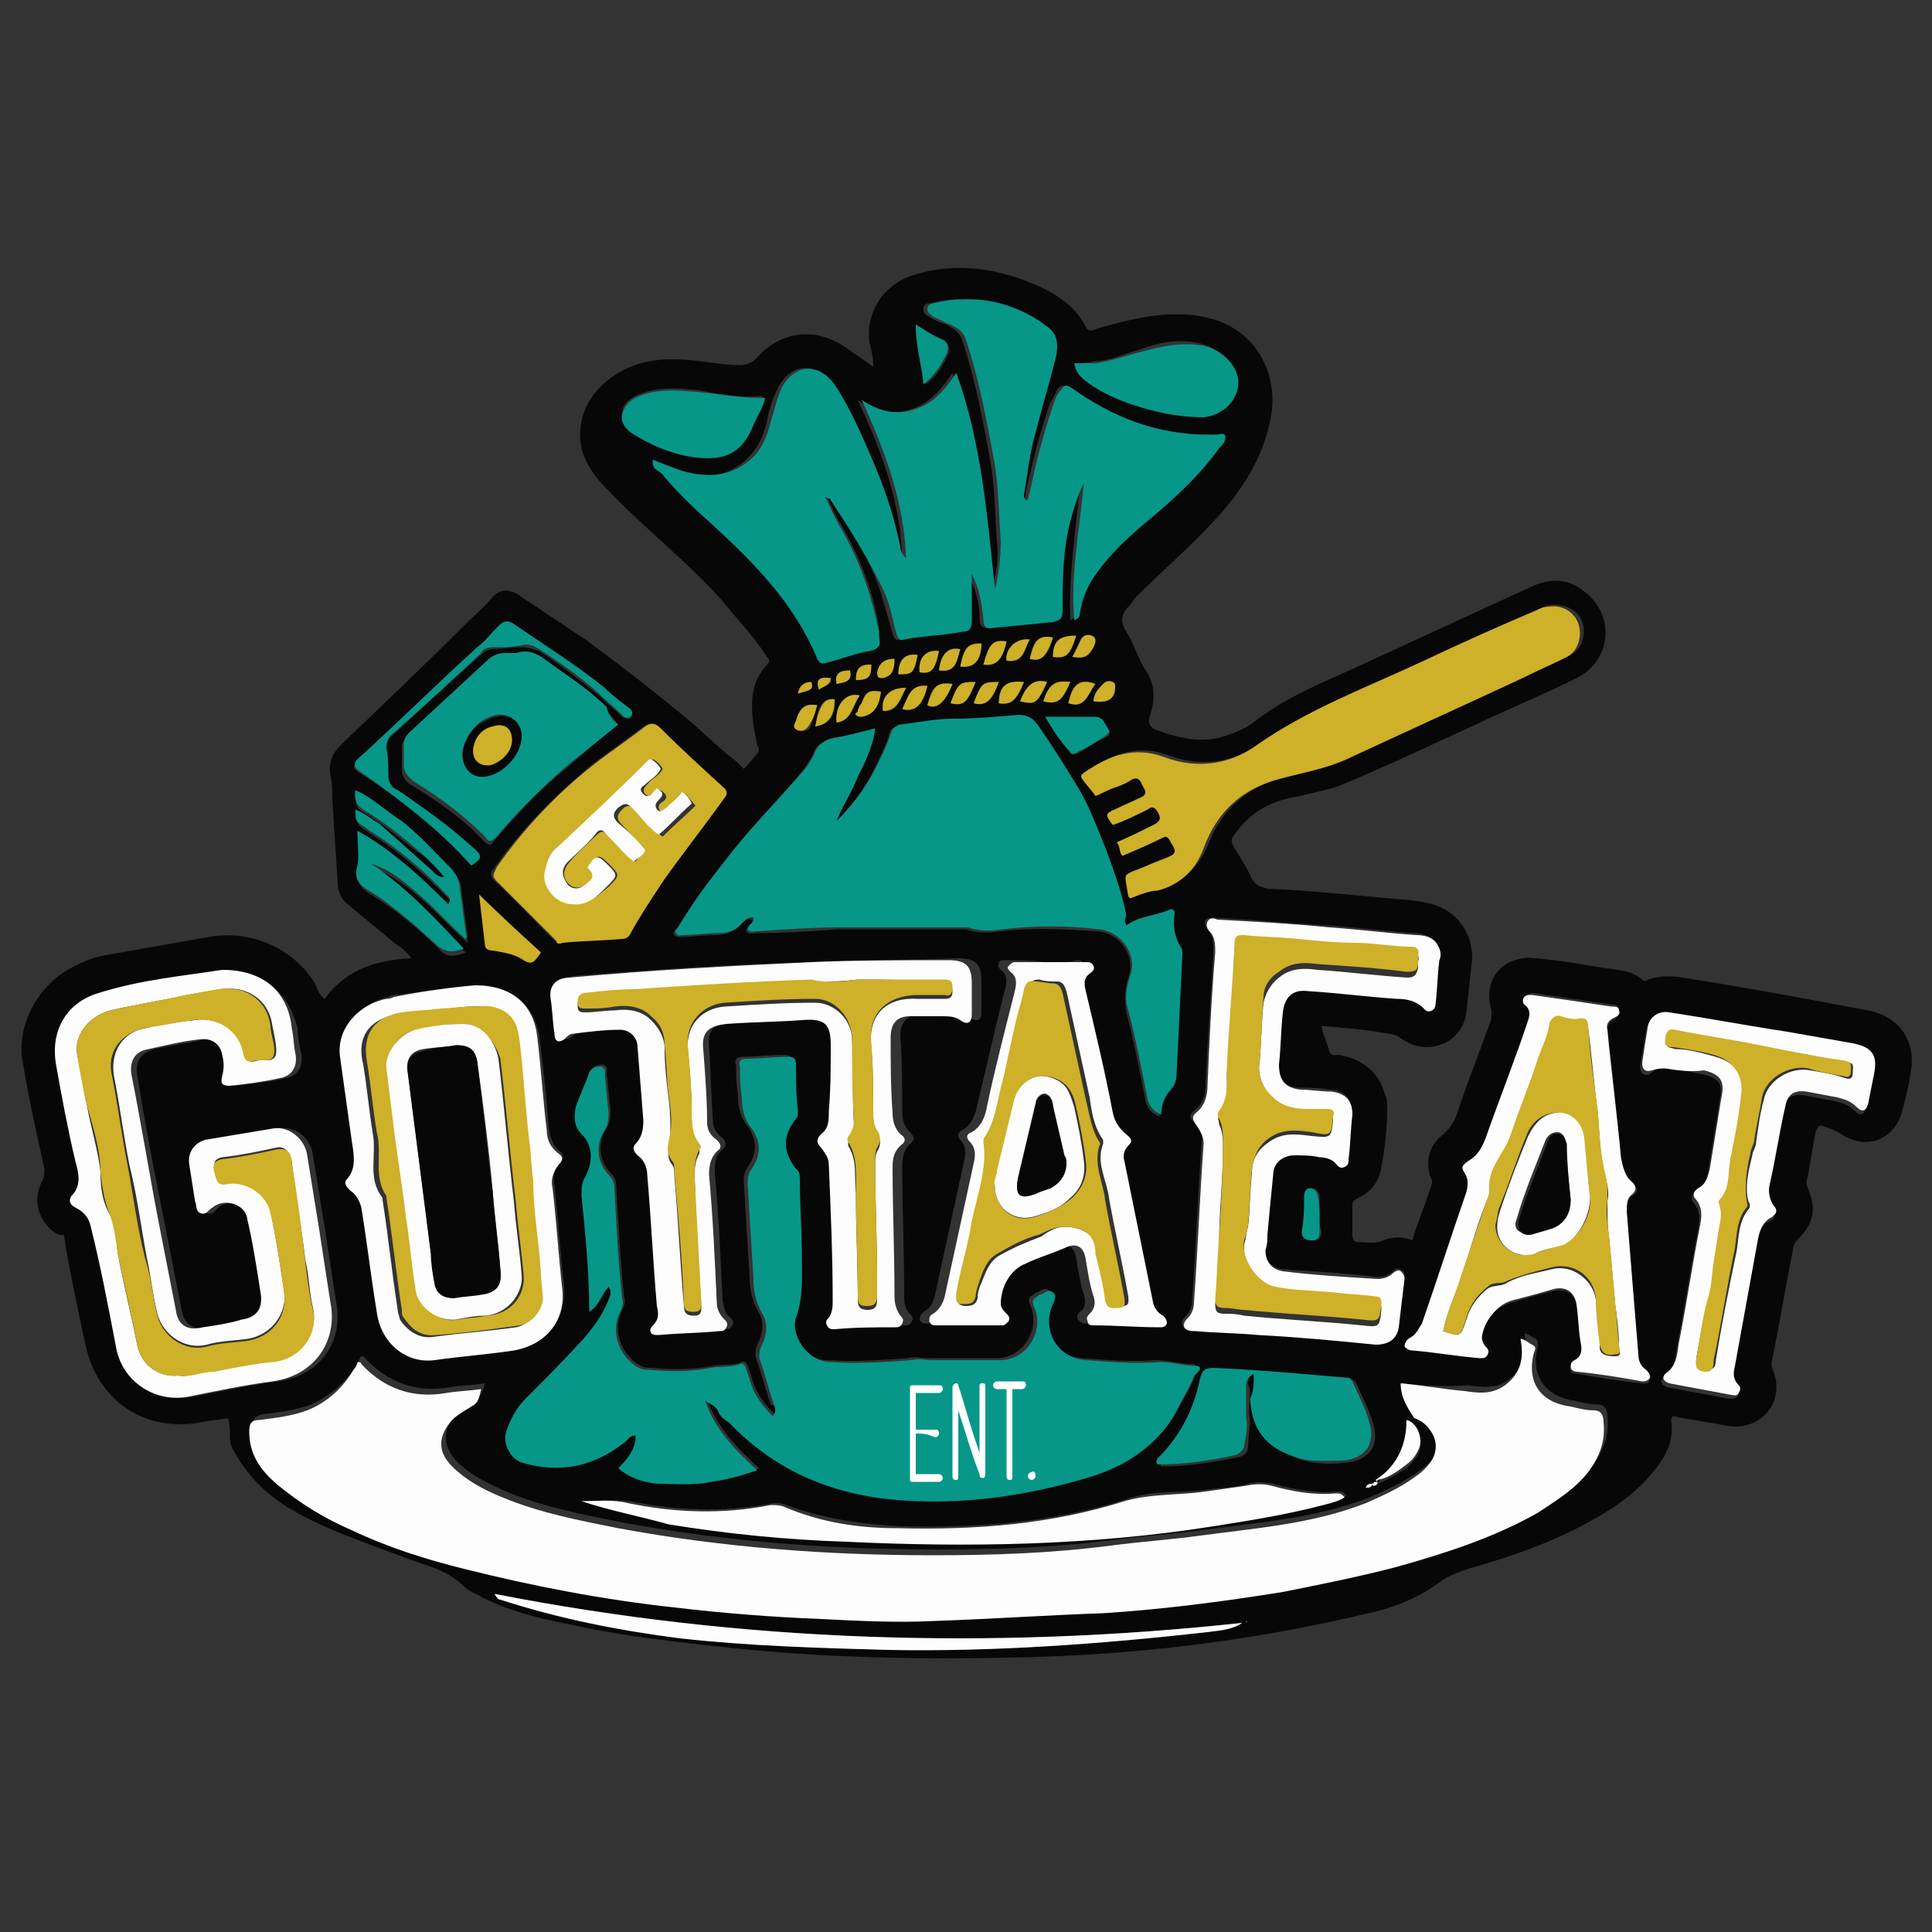 <svg xmlns="http://www.w3.org/2000/svg" xmlns:xlink="http://www.w3.org/1999/xlink" id="Layer_1" x="0px" y="0px" viewBox="0 0 100 100" style="enable-background:new 0 0 100 100;" xml:space="preserve"><rect x="0" y="0" width="100" height="100" fill="#333333" stroke="none"/><style type="text/css">	.st0{fill:#080708;}	.st1{fill:#FDFDFD;}	.st2{fill:#069789;}	.st3{fill:#CEB029;}	.st4{fill:#FFFFFF;}</style><g>	<g>		<path class="st0" d="M68.4,53.1c0.1,0.5,0.3,0.9,0.4,1.3c0.1,0.3,0.3,0.2,0.5,0.2c1.2,0.2,2.1,0.9,2.4,2.1   c0.1,0.2,0.1,0.4,0.1,0.6c0,1-0.1,2.1-0.3,3.1c-0.1,0.7-0.5,1.3-1.2,1.6c-0.2,0.1-0.3,0.2-0.3,0.4c0,0.5,0,1,0,1.5   c0,0.3,0.1,0.4,0.4,0.4c0.4,0,0.8,0.1,1.2-0.1c0.5-0.2,1-0.2,1.5,0c0.3-1,0.7-1.9,1-2.9c0.1-0.2-0.1-0.4-0.1-0.5   c-0.2-0.8,0-1.5,0.6-2c0.5-0.4,0.7-0.8,0.9-1.4c0.5-1.5,1.1-3,1.6-4.4c0.1-0.2,0.1-0.4,0.1-0.7c-0.5-1.6,0.6-2.9,2.3-2.7   c1.2,0.1,2.3,0.3,3.5,0.5c0.7,0.1,1.4,0.1,2,0.6c0.1,0.1,0.2,0.1,0.3,0c0.6-0.2,1.2-0.2,1.8-0.1c3.2,0.5,6.4,1.1,9.6,1.7   c1.6,0.3,2.5,1.6,2.2,3.2c-0.1,0.7-0.3,1.5-0.5,2.2c-0.5,1.4-1.9,1.8-3.1,1c-0.3-0.2-0.6-0.3-0.9-0.4c-0.2-0.1-0.3,0-0.4,0.2   c-0.2,0.9-0.3,1.8-0.5,2.7c0,0.2,0.1,0.3,0.1,0.4c0.4,0.9,0.3,1.7-0.5,2.5c-0.2,0.2-0.3,0.4-0.3,0.6c-0.4,2-0.7,3.9-1.1,5.8   c0,0.2,0,0.3,0.1,0.5c0.6,1.6-0.7,3.1-2.4,2.8c-1-0.2-1.9-0.3-2.8-0.5c-0.1,0.1-0.1,0.2-0.1,0.2c0.2,1.3-0.5,2.2-1.2,3   c-0.9,1-2,1.7-3.1,2.3c-2,1.1-4.1,1.8-6.2,2.4c-0.6,0.2-1.1,0.4-1.5,0.7c-1.2,0.9-2.6,1.4-4.1,1.7c-6,1.4-12,2.1-18.2,2.2   c-4.8,0.1-9.5,0-14.3-0.5c-2.8-0.3-5.6-0.6-8.3-1.2c-1.6-0.3-3.2-0.7-4.6-1.4c-0.3-0.2-0.7-0.3-1-0.6c-0.9-0.9-2.1-1.1-3.1-1.5   c-2.1-0.8-4.3-1.5-6.2-2.7c-1.2-0.8-2.1-1.8-2.7-3c-0.1-0.2-0.1-0.5-0.1-0.7c0-0.2,0-0.5-0.1-0.8c-0.4,0.1-0.9,0.1-1.3,0.2   c-3,0.6-5.5-1.1-6.1-4.1c-0.4-1.9-0.8-3.7-1.1-5.6C3,64,2.9,63.8,2.7,63.7c-0.8-0.7-1-1.7-0.5-2.6c0.1-0.2,0.1-0.4,0.1-0.6   c-0.4-1.8-0.8-3.6-1.1-5.4c-0.4-1.8,0.6-3.9,2.3-4.9c0.7-0.4,1.4-0.7,2.2-0.8c1.7-0.3,3.4-0.6,5.1-0.9c2.2-0.4,4.4,0.6,5.5,2.4   c0.1,0.2,0.2,0.6,0.5,0.8c1.1-1.5,2.6-2,4.5-2.1c-0.3-0.4-0.6-0.6-0.9-0.8c-0.8-0.7-1.6-1.3-2.4-2c-0.3-0.2-0.4-0.5-0.5-0.8   c-0.1-1.5-0.2-3.1-0.3-4.6c0-0.4,0-0.9-0.1-1.3c-0.1-0.7,0.1-1.1,0.6-1.6c2.2-2.1,4.3-4.1,6.4-6.2c0.5-0.5,1-0.9,1.4-1.4   c0.4-0.4,0.7-0.4,1.2-0.2c1.2,0.8,2.4,1.6,3.6,2.4c1.9,1.4,3.7,2.8,5.5,4.3c0.8,0.7,1.5,1.4,2.3,2c0.1,0.1,0.2,0.2,0.4,0.4   c0.3-0.3,0.5-0.6,0.7-0.8c0.1-0.1,0.1-0.3,0-0.4c-0.3-1.5-0.6-3,0.5-4.2c0.2-0.2,0.1-0.3,0-0.4c-0.7-1.1-1.6-2-2.4-3   c-1.8-2-4-3.7-5.9-5.7c-0.6-0.6-1.1-1.3-1.3-2.1c-0.3-1.4,0.3-2.8,1.6-3.7c1.4-1,3-1,4.6-0.8c0.7,0.1,1.4,0.2,2,0.2   c0.3,0,0.6-0.1,0.8-0.3c1.3-1.5,3.1-1.7,4.7-0.6c0.4,0.3,0.9,0.6,1.4,1c0-0.5-0.1-0.9-0.2-1.3c-0.2-1.5,0.7-2.9,2.1-3.4   c2-0.7,4-0.5,5.9,0.2c1.3,0.5,2.5,1.1,3.2,2.4c0.1,0.3,0.4,0.2,0.6,0.1c1.1-0.3,2.2-0.6,3.3-0.7c1.2-0.1,2.5,0,3.6,0.6   c1.6,0.9,2.4,2.7,2.1,4.6c-0.4,2.2-1.5,3.9-3,5.5c-1.3,1.4-2.7,2.6-4,3.9c-0.1,0.1-0.2,0.3-0.3,0.4c-0.4,0.4-0.6,0.8-0.2,1.4   c0.4,0.6,0.6,1.4,1,2c0.5,0.7,0.5,1.6,0.2,2.4c-0.1,0.4,0.1,0.6,0.4,0.7c1.1,0.4,2.3,0.7,3.5,0.3c0.6-0.2,1.1-0.4,1.6-0.8   c1.3-1,2.8-1.7,4.4-2.4c3.3-1.5,6.5-3,9.8-4.5c1-0.5,2-0.5,2.9,0.3c1.5,1.2,1.3,3.5-0.5,4.4c-1.6,0.8-3.3,1.5-5,2.3   c-2.4,1.1-4.7,2.2-7.1,3.2c-0.7,0.3-1.5,0.4-2.2,0.6c-1.4,0.2-2.6,0.8-3.4,2c-0.2,0.2-0.2,0.4,0,0.7c0.3,0.5,0.7,1.1,0.9,1.6   c0.2,0.3,0.4,0.4,0.8,0.5c2.5,0.1,5,0.4,7.5,0.6c0.7,0.1,1.3,0.2,1.9,0.6c0.8,0.6,1.2,1.4,1.2,2.4c-0.1,0.9-0.2,1.9-0.3,2.8   c-0.2,1.6-2,2.3-3.3,1.4c-0.3-0.2-0.5-0.3-0.8-0.3C70.8,53.3,69.6,53.2,68.4,53.1z M71,76.8c-0.1,0-0.2,0-0.3,0.2   c0.2,0.1,0.3,0,0.3-0.1c0.1,0,0.1,0,0.1-0.1C71.1,76.7,71,76.7,71,76.8z M71.3,76.8c0.5-0.2,1-0.5,1.5-0.8c0.3-0.3,0.6-0.6,0.7-1   c0.1-0.5-0.2-1.2-0.7-1.3c0,1.3-0.5,2.3-1.6,3.1c-0.1,0-0.1,0.1-0.1,0.1C71.2,76.8,71.3,76.8,71.3,76.8z M72.5,71.6   c0,0.7,0.3,1.2,0.9,1.5c0.3,0.1,0.6,0.4,0.8,0.6c0.4,0.5,0.4,1.1,0.1,1.6c-0.2,0.3-0.5,0.6-0.8,0.8c-0.8,0.6-1.7,1-2.6,1.4   c-2.8,1.1-5.8,1.3-8.7,1.7c-1.5,0.2-3,0.3-4.5,0.5c-3.1,0.4-6.1,0.5-9.2,0.5c-5.5,0-10.9-0.4-16.3-1.4c-2-0.4-4.1-0.8-6-1.6   c-0.9-0.4-1.8-0.8-2.6-1.6c-0.7-0.8-0.7-1.6,0-2.4c0.3-0.3,0.6-0.5,1-0.7c0.3-0.2,0.4-0.5,0.5-0.9c-0.6,0.1-1.2,0.1-1.8,0.2   c-1.7,0.3-3.2-0.2-4.4-1.5c-0.1-0.1-0.1-0.1-0.2-0.1c-0.1,0.1-0.1,0.2-0.2,0.4c-0.6,0.9-1.3,1.6-2.4,2.1c-0.8,0.3-1.7,0.4-2.5,0.5   c-0.4,0.1-0.5,0.2-0.5,0.6c0.1,1.1,0.7,1.9,1.4,2.7c1.1,1.1,2.5,1.8,3.9,2.4c1.9,0.9,3.8,1.4,5.8,2c3.6,0.9,7.2,1.5,10.9,2   c2.5,0.3,5.1,0.5,7.6,0.6c2,0.1,3.9,0.2,5.9,0.1c2.9-0.1,5.8-0.3,8.7-0.4c3.1-0.2,6.2-0.5,9.3-1.1c2-0.3,3.9-0.8,5.9-1.3   c2.5-0.7,5-1.5,7.3-2.8c1-0.6,1.9-1.2,2.6-2.1c0.6-0.8,0.9-1.6,0.8-2.6c0-0.3-0.1-0.6-0.5-0.6c-0.4,0-0.8-0.1-1.2-0.2   c-1.5-0.2-2.3-1.3-1.9-2.8c0-0.2,0-0.3-0.1-0.4c-0.2-0.1-0.3-0.2-0.6-0.3c0.2,1,0,1.8-0.8,2.4c-0.6,0.5-1.4,0.4-2.1,0.3   C74.7,71.8,73.6,71.7,72.5,71.6z M40.1,73.2c-0.5-0.5-0.9-1-1.1-1.6c-0.1-0.3-0.2-0.6-0.3-0.9c0-0.1-0.2-0.3-0.3-0.2   c-0.5,0.2-1,0.1-1.5,0.2c-1,0.2-2.1,0.2-3.2,0.1c-0.2,0-0.4,0-0.7-0.2c-0.9-0.6-1.3-1.8-0.8-2.8c0.1-0.2,0.2-0.4,0.1-0.7   c-0.2-1.9-0.3-3.8-0.4-5.7c0-0.3-0.1-0.5-0.3-0.7c-0.6-0.6-0.7-1.6-0.2-2.3c0.2-0.3,0.2-0.7,0.2-1c-0.1-0.6-0.1-1.2-0.2-1.8   c0-0.2,0.1-0.4-0.2-0.5c-0.3,0-0.5,0.1-0.6,0.3c-0.2,0.6-0.5,1.2-0.7,1.8c-0.1,0.5-0.1,1,0.3,1.4c0.6,0.6,0.6,1.4,0.2,2.2   c-0.2,0.3-0.2,0.6-0.2,1c0.2,2,0.4,4,0.4,6c0.5-0.3,0.6-0.9,1-1.3c0,0.1,0.1,0.1,0.1,0.2c0,0.1,0,0.1,0,0.2   c-0.3,0.9-0.8,1.6-1.4,2.3c-1,1.1-2,2.1-3,3.1c-0.5,0.5-0.8,1.1-1,1.7c-0.2,0.6,0.2,1.4,0.8,1.6c2,0.6,3.8,0.2,5.4-1.1   c0.1-0.1,0.2-0.3,0.5-0.3c0,0.7-0.4,1.2-0.9,1.7c0.6,0.5,1.2,0.7,2,0.8c0.9,0,1.9,0.1,2.8-0.1c0.8-0.1,1.5-0.3,2.4-0.6   c-1.1-1-2.2-2.1-2.7-3.6c0.3,0.2,0.6,0.3,0.7,0.6c0.1,0.3,0.4,0.4,0.6,0.6c2.6,2.7,5.9,3.9,9.7,4c2.8,0.1,5.6-0.3,8.4-1.1   c1.5-0.4,2.8-1,3.9-2.1c0.4-0.4,0.8-0.9,1.1-1.5c0.3-0.6,0.7-1.2,0.9-1.8c0.1-0.2,0.1-0.5-0.2-0.5c-0.6,0-1.2-0.2-1.9-0.2   c-1.2,0.1-2.5,0-3.8-0.1c-1.5-0.1-2.3-1.6-1.7-2.9c0.1-0.2,0.2-0.5,0-0.6c-0.2-0.2-0.4,0-0.6,0.1c-0.1,0-0.1,0-0.2,0.1   c-0.2,0.1-0.3,0.2-0.2,0.5c0.6,1.2-0.3,2.9-1.9,2.8c-1.1,0-2.3,0-3.4,0c-0.3,0-0.7-0.1-1,0c-1.4,0.1-2.8,0.2-4.2,0.1   c-1.2,0-2.1-1.4-1.8-2.3c0.4-1.1,0.3-2.2,0.3-3.3c0-1.3-0.1-2.6-0.1-3.8c0-0.2,0-0.5-0.2-0.6c-0.7-0.9-0.7-1.7,0-2.6   c0.1-0.1,0.1-0.2,0.1-0.4c-0.1-0.8-0.1-1.6-0.1-2.4c0-0.3-0.1-0.4-0.4-0.4c-0.7,0-1.5,0.1-2.2,0.1c-0.3,0-0.4,0.2-0.3,0.4   c0,0.5,0,1,0.1,1.6c0,0.6,0.1,1.1,0.5,1.6c0.5,0.7,0.5,1.4,0,2.1c-0.2,0.3-0.2,0.5-0.2,0.8c0.1,1.6,0.2,3.3,0.3,4.9   c0,0.6,0.1,1.1,0.4,1.7c0.4,0.6,0.3,1.2,0,1.8c-0.1,0.2-0.1,0.4-0.1,0.6c0.3,0.8,0.5,1.7,0.8,2.5C40.2,72.8,40.2,72.9,40.1,73.2z    M33.8,23.8c-0.1,0.5,0.4,0.5,0.6,0.7c0.8,0.8,1.5,1.5,2.3,2.3c2.2,2.1,4.4,4.2,5.6,7.1c0.1,0.3,0.3,0.3,0.5,0.2   c0.7-0.2,1.4-0.5,2.2-0.6c0.5-0.1,0.6-0.3,0.5-0.7c0-0.1,0-0.2,0-0.3c-0.3-1.9-1-3.7-2-5.4c-0.3-0.5-0.5-1-0.8-1.6   c0.1,0.1,0.2,0.1,0.2,0.1c0,0,0.1,0.1,0.1,0.1c1,1.6,2,3.2,2.6,5c0.2,0.7,0.4,1.4,0.6,2.1c0.1,0.2,0.1,0.4,0.4,0.3   c1-0.2,2-0.3,3-0.4c0.4-0.1,0.5-0.2,0.5-0.6c0-0.8,0-1.5,0-2.4c0.4,0.8,0.6,1.5,0.6,2.3c0,0.4,0.1,0.5,0.5,0.5   c1-0.1,2.1-0.3,3.1-0.3c0.4,0,0.5-0.2,0.5-0.6c0-1.4,0.1-2.8,0.3-4.2c0.2-0.8,0.3-1.7,0.8-2.4c-0.2,2.4-0.6,4.7-0.5,7.1   c0.3-0.1,0.2-0.3,0.3-0.4c0.1-0.7,0.4-1.3,0.7-1.8c0.8-1.3,1.9-2.2,3-3.1c1.3-1.1,2.5-2.3,3.5-3.6c0.2-0.2,0.4-0.4,0.3-0.7   c-0.2-0.1-0.3,0-0.4,0c-0.1,0-0.2,0-0.4,0c-2.6,0.1-5-0.8-7.1-2.4c-0.3-0.2-0.4-0.2-0.6,0.1c-0.1,0.3-0.3,0.5-0.4,0.8   c-0.5,1.5-0.9,3-1.2,4.5c0,0.1,0,0.3-0.2,0.4c-0.1-0.1-0.1-0.2-0.1-0.3c0.1-1.1,0.3-2.1,0.6-3.2c0.3-1.2,0.7-2.5,1-3.7   c0.2-0.6,0.1-1.4-0.4-1.8c-1.3-1-2.8-1.4-4.5-1.4c-0.5,0-0.9,0.1-1.4,0.2c-0.2,0-0.3,0.1-0.3,0.3c0,0.2,0.1,0.3,0.3,0.4   c0.3,0.2,0.6,0.3,0.9,0.4c0.3,0.2,0.7,0.4,0.8,0.8c0.7,2.1,1.1,4.3,1.5,6.5c0.2,1.3,0.2,2.6,0.3,3.9c0.1,0.8,0,1.7-0.3,2.5   c-0.4-3.8-0.7-7.6-2-11.2c-0.6,0.9-1.2,1.6-2.2,1.9c-1,0.3-1.9,0.1-2.7-0.5c1.2,2.6,2.2,5.2,2.3,8.2c-0.3-0.2-0.3-0.4-0.3-0.6   c-0.3-1.5-0.8-3-1.4-4.4c-0.6-1.4-1.1-2.8-2-4c-0.8-1.2-2-1.1-2.7,0.1c-0.3,0.6-0.5,1.2-0.6,1.8c-0.2,0.8-0.5,1.5-1.2,2.1   c-1,0.8-2.1,0.9-3.3,0.5C34.8,24.3,34.3,24.1,33.8,23.8z M58.3,47.9c-0.1-0.2-0.1-0.3-0.1-0.4c-0.2-1.1-0.6-2.2-1-3.3   c-0.5-1.2-0.9-2.4-1.6-3.5c-0.7-1.1-1.4-2.1-2-3.1c-0.2-0.3-0.5-0.5-1-0.5c-1.1,0.1-2.3,0.1-3.4,0.2c-0.9,0-1.8,0.2-2.7,0.3   c-0.3,0-0.5,0.2-0.5,0.5c-0.2,0.6-0.5,1.2-0.8,1.8c-0.5,1-1.2,1.9-2,2.7c0.4-0.8,0.8-1.5,1.1-2.3c0.3-0.8,0.7-1.5,0.9-2.5   c-0.8,0.2-1.5,0.3-2.2,0.5c-0.5,0.1-0.8,0.3-0.9,0.7c-0.2,0.4-0.5,0.8-0.8,1.2c-1.3,1.5-2.7,2.9-3.9,4.5c-0.8,1.1-1.6,2.2-2.4,3.4   c-0.1,0.1-0.2,0.2-0.1,0.3c0.1,0.1,0.2,0.1,0.3,0.1c0.6,0,1.2-0.1,1.8-0.1c0.5,0,0.8-0.1,1.2-0.4c0.2-0.2,0.4-0.5,0.7-0.4   c0.1,0.3-0.3,0.4-0.3,0.6c0.2,0.2,0.3,0.1,0.5,0.1c1.4,0,2.8-0.1,4.3-0.2c2,0,4.1,0,6.1,0c0.2,0,0.3,0,0.5,0   c0.6,0.2,1.2,0.2,1.8,0.1c1.7-0.2,3.4-0.1,5,0c1.2,0.1,2,1.3,1.6,2.4c-0.2,0.6-0.2,1.2-0.1,1.8c0.4,1.5,0.7,3.1,1,4.6   c0.1,0.4,0.3,0.6,0.7,0.8c0.1-0.5,0.2-0.9,0.5-1.3c0.2-0.2,0.3-0.5,0.3-0.8c0.1-2.1,0.2-4.1,0.3-6.2c0-0.2,0-0.3-0.1-0.4   c-0.3-0.5-0.4-1.1-0.3-1.7c0-0.2,0-0.3-0.3-0.2C59.8,47.4,59,47.4,58.3,47.9z M42,49.8c-4.2,0.1-8.2,0.4-12.2,0.7   c-0.7,0.1-1,0.4-1,1.1c0,0.6,0.1,1.2,0.2,1.8c0,0.3,0.3,0.5,0.5,0.3c0.2-0.1,0.3-0.2,0.5-0.3c0.8-0.2,1.6-0.2,2.4-0.2   c0.5,0,0.9,0.3,0.9,0.9c0.1,1.3,0.2,2.5,0.3,3.8c0,0.5,0,0.9-0.4,1.2c-0.2,0.2-0.2,0.4,0.1,0.6c0.3,0.3,0.5,0.6,0.5,1   c0.1,2.3,0.3,4.5,0.5,6.8c0,0.3,0,0.7-0.2,1c-0.1,0.1-0.2,0.3-0.1,0.4c0.1,0.2,0.2,0.2,0.4,0.1c1-0.1,2-0.1,3.1-0.2   c0.2,0,0.3,0,0.4-0.2c0.1-0.2,0-0.3-0.1-0.4c-0.3-0.2-0.3-0.5-0.4-0.9c-0.1-2.2-0.2-4.4-0.4-6.6c0-0.5,0-0.9,0.4-1.2   c0.2-0.2,0.2-0.4,0-0.6c-0.3-0.2-0.5-0.5-0.5-0.9c-0.1-1.3-0.1-2.6-0.2-3.8c-0.1-0.9,0.3-1.3,1.2-1.3c1.3-0.1,2.6-0.1,3.9-0.2   c1.1-0.1,1.4,0.2,1.5,1.3c0,1.1,0,2.3,0.1,3.4c0,0.5,0,0.9-0.4,1.2c-0.3,0.2-0.2,0.4,0,0.7c0.2,0.2,0.4,0.5,0.4,0.9   c0,2.3,0.1,4.6,0.2,7c0,0.3,0,0.6-0.2,0.9c-0.1,0.1-0.2,0.2-0.1,0.4c0.1,0.2,0.2,0.2,0.4,0.2c1,0,2,0,3.1-0.1c0.2,0,0.3,0,0.4-0.2   c0.1-0.2,0-0.3-0.1-0.4c-0.3-0.3-0.3-0.6-0.3-1c0-2.2-0.1-4.5-0.1-6.7c0-0.4,0.1-0.8,0.4-1.1c0.3-0.2,0.2-0.4,0-0.6   c-0.3-0.3-0.4-0.6-0.4-1.1c0-1.3,0-2.6-0.1-3.9c0-0.7,0.4-1.1,1-1.1c0.5,0,1,0,1.6,0c0.3,0,0.7,0,1,0.2c0.4,0.2,0.6,0.1,0.6-0.3   c0-0.5,0-1,0-1.6c0-0.9-0.3-1.2-1.2-1.2C46.7,49.7,44.2,49.7,42,49.8z M11.5,50.2c-1.9,0.3-4.2,0.6-6.3,1.2   c-1.7,0.5-2.5,2-2.2,3.7c0.3,1.7,0.7,3.3,1,5c0.1,0.6,0.3,1.2-0.2,1.8c-0.2,0.3,0,0.4,0.2,0.6c0.4,0.3,0.7,0.5,0.8,1   c0.4,2.1,0.8,4.2,1.3,6.2c0.4,1.8,2.1,2.9,3.9,2.6c1.5-0.3,2.9-0.6,4.4-0.8c2.2-0.3,3.4-2.1,3-4.1c-0.2-1.3-0.4-2.6-0.6-3.9   c-0.2-1.2-0.4-2.5-0.6-3.7c-0.1-0.9-0.9-1.5-1.7-1.4c-1.2,0.2-2.4,0.4-3.6,0.6c-0.6,0.1-0.9,0.6-0.8,1.3c0.1,0.6,0.2,1.3,0.3,1.9   c0,0.2,0,0.5,0.3,0.6c0.3,0.1,0.4-0.1,0.6-0.3c0.6-0.5,1.7-0.2,1.8,0.6c0.2,1.3,0.4,2.6,0.7,3.9c0.1,0.8-0.2,1.2-1,1.3   c-0.7,0.1-1.4,0.2-2,0.4c-0.8,0.2-1.3-0.2-1.4-0.9c-0.3-1.5-0.6-3.1-0.9-4.6c-0.5-2.5-1-5-1.4-7.6c-0.1-0.7,0.2-1.1,0.9-1.3   c0.9-0.2,1.7-0.3,2.6-0.5c0.6-0.1,1.1,0.2,1.2,0.8c0.1,0.4,0.1,0.7,0,1.1c-0.1,0.3,0,0.5,0.4,0.5c0.9-0.1,1.8-0.2,2.6-0.4   c0.6-0.1,0.9-0.6,0.8-1.2c-0.1-0.5-0.2-0.9-0.2-1.4C14.9,51.3,13.6,50.2,11.5,50.2z M65.6,63.9c0.1-1.1,0.2-2.1,0.2-3.2   c0.1-0.6,0.5-1,1.1-1c0.4,0,0.9,0.1,1.3,0.1c0.4,0,0.7,0.1,0.9,0.4c0.1,0.1,0.2,0.2,0.4,0.1c0.2-0.1,0.2-0.2,0.2-0.4   c0.1-0.8,0.2-1.5,0.2-2.3c0.1-0.7-0.3-1.2-1.1-1.2c-0.5-0.1-1.1-0.1-1.6-0.1c-0.8-0.1-1.2-0.5-1.1-1.3c0.1-0.9,0.1-1.8,0.2-2.7   c0.1-0.8,0.5-1.2,1.3-1.1c1.5,0.1,3,0.3,4.6,0.4c0.5,0,1,0.1,1.4,0.5c0.2,0.3,0.5,0.1,0.6-0.2c0.1-0.8,0.2-1.5,0.2-2.3   c0-0.3,0-0.6-0.1-0.8c-0.3-0.4-0.7-0.5-1.1-0.5c-1.5-0.1-3-0.3-4.5-0.4c-1.9-0.1-3.8-0.3-5.8-0.4c-0.2,0-0.3,0-0.5,0.1   c-0.1,0.2,0,0.3,0.1,0.5c0.3,0.3,0.3,0.7,0.3,1.1c-0.1,2.3-0.3,4.6-0.4,6.9c0,0.6-0.1,1-0.6,1.4c-0.3,0.2-0.2,0.4,0,0.6   c0.2,0.3,0.5,0.6,0.4,1c-0.2,2.7-0.3,5.5-0.5,8.2c0,0.3-0.1,0.6-0.3,0.8c-0.1,0.1-0.3,0.3-0.2,0.5c0.1,0.3,0.4,0.2,0.6,0.2   c1.1,0.1,2.2,0.1,3.3,0.2c2,0.2,4.1,0.4,6.1,0.5c0.6,0.1,1.1-0.3,1.2-0.9c0.1-0.8,0.2-1.6,0.3-2.5c0-0.2,0-0.3-0.2-0.4   c-0.2-0.1-0.3,0-0.4,0.1c-0.2,0.2-0.5,0.3-0.8,0.3c-1.6-0.2-3.3-0.3-4.9-0.4c-0.6-0.1-1-0.5-0.9-1.1   C65.6,64.4,65.6,64.2,65.6,63.9z M58.5,46.5c0.5-0.2,1.1-0.4,1.6-0.5c1.2-0.4,1.9-1.1,2.4-2.2c0.7-1.9,2.1-3.1,4-3.6   c1.1-0.3,2.3-0.5,3.4-1c3-1.4,6-2.8,9.1-4.2c0.8-0.4,1.6-0.7,2.3-1.1c0.6-0.3,0.8-1.1,0.6-1.7c-0.2-0.6-0.8-0.9-1.5-0.9   c-0.3,0-0.5,0.1-0.7,0.2c-1.9,0.9-3.9,1.7-5.8,2.6c-2.9,1.4-6,2.5-8.7,4.4c-1.4,1-3.1,1.2-4.7,0.6c-1.6-0.6-2.9-0.1-4.2,0.8   c-0.1,0.1-0.2,0.2-0.1,0.3c0.2,0.3,0.4,0.6,0.7,0.9c0.3-0.1,0.6-0.3,0.9-0.4c0.3-0.1,0.6-0.3,0.9-0.4c0.3-0.2,0.5,0,0.6,0.2   c0.1,0.3,0.3,0.5-0.1,0.7c-0.5,0.2-0.9,0.4-1.3,0.6c-0.5,0.2-0.6,0.3-0.1,0.8c0.6-0.3,1.2-0.5,1.8-0.8c0.2-0.1,0.4-0.1,0.5,0.1   c0.2,0.3,0.1,0.5-0.2,0.7c-0.6,0.3-1.2,0.6-1.9,0.9c0.2,0.2,0.1,0.5,0.3,0.7c0.7-0.3,1.4-0.6,2-0.9c0.3-0.2,0.4,0,0.5,0.2   c0.1,0.2,0.4,0.5,0,0.7c-0.4,0.2-0.8,0.3-1.2,0.5c-1.4,0.6-1.2,0.2-1,1.6C58.4,46.4,58.4,46.4,58.5,46.5z M76.6,70.3   c0.2,0,0.3,0,0.4-0.1c0.1-0.1,0-0.3-0.1-0.4c-0.1-0.2-0.3-0.3-0.2-0.5c0.1-0.9,0.7-1.7,1.6-1.9c0.7-0.2,1.4-0.4,2.2-0.6   c0.6-0.1,1,0.2,1.1,0.8c0.1,0.6,0.1,1.2,0.2,1.9c0.1,0.4,0,0.8-0.3,1c-0.1,0.1-0.2,0.2-0.2,0.4c0,0.2,0.2,0.2,0.3,0.2   c1.1,0.2,2.3,0.4,3.4,0.5c0.2,0,0.3,0.1,0.4-0.2c0.1-0.2,0-0.3-0.2-0.4c-0.2-0.2-0.4-0.5-0.4-0.8c-0.2-2.5-0.4-5-0.6-7.4   c0-0.3,0-0.7,0.3-0.9c0.3-0.2,0.3-0.4,0-0.6c-0.4-0.3-0.5-0.8-0.6-1.3c-0.2-2.2-0.4-4.4-0.7-6.6c0-0.3,0.1-0.5,0.3-0.6   c0.2-0.1,0.3-0.2,0.3-0.4C83.8,52,83.6,52,83.5,52c-1.4-0.2-2.8-0.4-4.1-0.6c-0.1,0-0.3,0-0.4,0.1c-0.1,0.1-0.1,0.3,0,0.4   c0.2,0.3,0.3,0.5,0.2,0.8c-0.7,2-1.5,4-2.2,6.1c-0.2,0.5-0.4,0.9-0.9,1.2c-0.3,0.1-0.3,0.3-0.2,0.6c0.2,0.3,0.2,0.6,0.1,1   c-0.8,2.3-1.5,4.5-2.3,6.8c-0.1,0.4-0.3,0.7-0.7,0.8c-0.2,0.1-0.3,0.2-0.2,0.4c0,0.2,0.2,0.2,0.4,0.2C74.3,70,75.5,70.1,76.6,70.3   z M86.2,55.3c0.7,0,1.3,0.2,1.9,0.3c0.9,0.2,1.1,0.5,0.9,1.4c-0.2,1.2-0.4,2.5-0.6,3.7c-0.1,0.4-0.2,0.8-0.6,1   c-0.3,0.2-0.3,0.4-0.1,0.6c0.3,0.4,0.3,0.8,0.2,1.3c-0.4,2-0.7,4.1-1.1,6.1c-0.1,0.6-0.1,1.2-0.7,1.6c-0.2,0.2-0.1,0.4,0.2,0.5   c1.1,0.2,2.1,0.4,3.2,0.6c0.2,0,0.3,0,0.4-0.1c0.1-0.1,0.1-0.3,0-0.4c-0.2-0.3-0.2-0.6-0.2-1c0.4-2.2,0.8-4.4,1.2-6.6   c0.1-0.5,0.2-0.9,0.7-1.1c0.3-0.1,0.3-0.3,0.1-0.6c-0.3-0.3-0.3-0.7-0.2-1.1c0.3-1.3,0.5-2.7,0.8-4c0.1-0.7,0.5-0.9,1.1-0.8   c0.5,0.1,1.1,0.2,1.6,0.3c0.4,0.1,0.7,0.2,1,0.5c0.3,0.3,0.5,0.2,0.6-0.2c0.1-0.5,0.2-1,0.3-1.5c0.2-1,0-1.4-1.1-1.6   c-1.1-0.2-2.3-0.4-3.4-0.6c-2-0.4-4.1-0.7-6.1-1c-0.6-0.1-1,0.2-1.1,0.7c-0.1,0.6-0.2,1.3-0.3,1.9c0,0.4,0.2,0.5,0.5,0.4   C85.7,55.3,85.9,55.3,86.2,55.3z M54.1,49.8C54.1,49.8,54.1,49.8,54.1,49.8c-0.7-0.1-1.4-0.1-2.1-0.1c-0.2,0-0.3,0-0.3,0.2   c-0.1,0.1,0,0.2,0.1,0.3c0.4,0.3,0.3,0.7,0.2,1.1c-0.5,1.9-0.9,3.8-1.4,5.8c-0.1,0.6-0.3,1.1-0.8,1.4c-0.2,0.1-0.3,0.3-0.1,0.5   c0.3,0.3,0.3,0.7,0.2,1.1c-0.5,2.3-1,4.6-1.5,6.9c-0.1,0.4-0.2,0.7-0.6,0.9c-0.1,0.1-0.2,0.2-0.2,0.4c0.1,0.2,0.2,0.2,0.4,0.2   c1.1,0,2.3,0,3.4,0c0.1,0,0.3,0,0.3-0.2c0.1-0.2,0-0.3-0.1-0.4c-0.1-0.2-0.3-0.3-0.3-0.5c0-0.8,0.5-1.7,1.3-2.1   c0.7-0.3,1.4-0.6,2-0.8c0.6-0.2,1,0,1.1,0.6c0.1,0.6,0.2,1.3,0.4,1.9c0.1,0.4,0.1,0.7-0.2,0.9c-0.1,0.1-0.2,0.2-0.1,0.4   c0.1,0.1,0.2,0.2,0.3,0.2c1.1,0,2.3,0.1,3.4,0.1c0.2,0,0.3,0,0.4-0.2c0.1-0.2,0-0.3-0.2-0.4c-0.2-0.2-0.4-0.3-0.5-0.6   c-0.5-2.5-1-4.9-1.5-7.4c-0.1-0.3,0-0.6,0.2-0.8c0.2-0.2,0.2-0.3,0-0.5c-0.4-0.3-0.7-0.7-0.8-1.2c-0.4-2.1-0.9-4.2-1.4-6.3   c-0.1-0.4-0.1-0.6,0.2-0.9c0.1-0.1,0.3-0.2,0.2-0.4c-0.1-0.2-0.2-0.2-0.4-0.2C55.5,49.8,54.8,49.8,54.1,49.8z M29.1,48.8   c1-0.1,2-0.2,3-0.2c0.3,0,0.4-0.2,0.5-0.4c0.5-1,1-1.9,1.7-2.7c1-1.4,2.1-2.8,3.1-4.2c0.1-0.2,0.3-0.3,0-0.5   c-1.1-1-2.2-2.1-3.3-3.1c-0.3-0.3-0.5-0.3-0.8-0.1c-0.9,0.7-1.8,1.3-2.7,2c-1.9,1.6-3.6,3.3-5,5.3c-0.2,0.2-0.3,0.4,0,0.7   c1.1,1,2.1,2.1,3.1,3.1C28.8,48.8,28.9,48.9,29.1,48.8z M32,37.5c-0.2-0.3-0.4-0.5-0.7-0.7c-0.9-0.9-2-1.6-3.1-2.4   c-0.5-0.4-1-0.5-1.6-0.4c-0.2,0-0.4,0-0.5,0c-0.4-0.1-0.7,0.1-1,0.4c-1.3,1.2-2.7,2.5-4,3.7c-0.2,0.2-0.3,0.3-0.3,0.6   c0,0.4,0,0.7,0,1.1c0,0.4,0.2,0.7,0.6,0.9c1.3,0.8,2.6,1.7,3.6,2.8c0.3,0.3,0.4,0.3,0.6,0c1.2-1.4,2.4-2.7,3.8-3.8   C30.3,38.9,31.1,38.2,32,37.5z M24.6,51c-1.2,0.1-2.7,0.3-4.1,0.5c-0.1,0-0.2,0-0.4,0.1c-1.5,0.3-2.6,1.7-2.4,3   c0.2,1.4,0.4,2.9,0.6,4.3c0.1,0.7,0.3,1.4-0.3,2.1c-0.2,0.2,0,0.3,0.2,0.5c0.3,0.3,0.5,0.5,0.6,0.9c0.2,1.8,0.5,3.6,0.8,5.4   c0.2,1.6,1.5,2.6,3,2.5c1.4-0.1,2.7-0.3,4.1-0.5c1.6-0.2,2.6-1.5,2.5-3.2c-0.2-1.7-0.3-3.4-0.5-5.2c-0.1-0.5,0-0.9,0.3-1.2   c0.2-0.2,0.2-0.4,0-0.6c-0.4-0.3-0.5-0.7-0.6-1.2c-0.1-1.6-0.3-3.3-0.5-4.9C27.6,52,26.5,51,24.6,51z M30.1,77.7   c1.5,0.5,3.1,0.8,4.6,1.1c3,0.5,6.1,0.8,9.2,0.9c6.4,0.3,12.7,0.2,19-0.8c1.9-0.3,3.8-0.6,5.7-1.1c0.3-0.1,0.7-0.1,1.1-0.4   c-0.2-0.2-0.2-0.2-0.5-0.2c-1.1,0.1-2.2-0.1-3.3-0.4c-0.5-0.1-0.9-0.1-1.3,0c-0.7,0.2-1.4,0.2-2.1,0.3c-1.4,0.2-2.8,0-4.2,0.5   c-3.8,1.2-7.7,1.5-11.7,1.4c-2-0.1-4-0.4-5.9-1.1c-0.2-0.1-0.5-0.1-0.7-0.1c-2.5,0.5-4.9,0.4-7.4-0.1   C31.7,77.6,30.9,77.7,30.1,77.7z M64.9,71.1c0,0.5,0,1,0,1.4c0.1,1.6,0.8,2.4,2.3,3c0.8,0.3,1.7,0.3,2.5,0.2   c1.1-0.1,1.7-0.8,1.4-1.9c-0.2-0.8-0.6-1.5-0.9-2.2c-0.1-0.2-0.2-0.2-0.4-0.2c-2.3-0.2-4.5-0.4-6.8-0.5c-0.5,0-0.6,0.2-0.7,0.6   c-0.3,1.5-1,2.9-2.1,4c-0.1,0.1-0.2,0.2-0.1,0.4c1.4,0,2.7-0.2,4.1-0.5c0.2-0.1,0.4-0.2,0.4-0.5c0-0.5,0.1-0.9,0.1-1.4   c-0.1-0.5,0-1,0-1.6C64.5,71.5,64.6,71.3,64.9,71.1z M55.6,18.8c0.1,0.4,0.4,0.7,0.6,0.9c0.9,0.6,1.8,1,2.8,1.3   c1.1,0.3,2.1,0.5,3.2,0.5c1,0,1.8-0.9,1.8-1.8c0-0.8-0.8-1.6-1.8-1.9c-1.1-0.3-2.2-0.1-3.2,0.3c-0.8,0.2-1.6,0.6-2.4,0.6   C56.3,18.8,56,18.8,55.6,18.8z M64.3,84c-13,1.4-25.9,1-38.7-1.5c0.1,0.2,0.2,0.2,0.3,0.3c3,1,6.1,1.6,9.3,2   c3.6,0.4,7.2,0.5,10.8,0.6c5.5,0.1,10.9-0.3,16.3-0.9C63,84.4,63.7,84.4,64.3,84z M23,45.4c-0.3,0.1-0.5-0.1-0.6-0.2   c-0.9-0.8-1.8-1.6-2.7-2.4c-0.3-0.3-0.7-0.6-1.2-0.7c0,0.5,0,0.6,0.3,0.8c0.2,0.1,0.4,0.3,0.6,0.4c1.4,0.9,2.6,2,3.8,3.2   c0.1,0.1,0.3,0.2,0.1,0.5c-1.4-1.4-2.8-2.8-4.7-3.8c0,0.7,0.1,1.2,0,1.8c-0.2,0.7,0.1,1,0.6,1.3c1.3,0.8,2.5,1.8,3.6,2.9   c0.4,0.4,0.8,0.3,1.3,0.1c-1.5-1.6-3-3.2-4.8-4.4c1,0.4,1.8,1,2.6,1.7c0.8,0.7,1.5,1.5,2.3,2.2c0-0.1,0-0.3,0-0.4   c-0.1-0.7-0.2-1.5-0.3-2.2c0-0.5-0.2-0.8-0.5-1.1c-0.8-0.8-1.6-1.7-2.5-2.4c-0.8-0.6-1.5-1.2-2.4-1.6c-0.2,0.5,0,0.8,0.4,1   c1,0.6,1.8,1.3,2.7,2C22,44.3,22.5,44.8,23,45.4z M39.6,20.6c-0.1,0-0.1-0.1-0.2-0.1c-1.1,0.1-2.2-0.1-3.2-0.3   c-1-0.1-2.1-0.2-3.1,0.2c-0.5,0.2-0.9,0.5-0.9,1c-0.1,0.6,0.4,0.9,0.8,1.1c1,0.5,2.1,1,3.2,1.1c1.3,0.1,2.2-0.1,2.8-1.7   C39.2,21.6,39.5,21.1,39.6,20.6z M24.4,44.8c0.5-0.4,0.5-0.5,0-0.9c-1.2-1-2.5-2-3.8-2.9c-0.3-0.2-0.4-0.4-0.5-0.7   c0-0.5-0.1-1-0.1-1.5c0-0.4,0.1-0.6,0.4-0.8c1.5-1.4,3-2.8,4.5-4.1c0.2-0.2,0.4-0.3,0.6-0.3c0.5,0,1-0.1,1.5-0.1   c0.3,0,0.6,0.1,0.9,0.2c1.1,0.7,2.1,1.5,3.1,2.3c0.4,0.4,0.8,0.7,1.2,1.1c0.2,0.1,0.4,0.2,0.5,0c0.1-0.2-0.1-0.3-0.2-0.4   c-0.4-0.3-0.8-0.7-1.2-1c-1.5-1.3-3.1-2.2-4.7-3.3c-0.3-0.2-0.6-0.2-0.8,0.1c-0.4,0.4-0.7,0.7-1.1,1.1c-2.1,1.9-4.1,3.9-6.2,5.8   c-0.3,0.3-0.2,0.4,0.1,0.6C20.7,41.3,22.7,42.9,24.4,44.8z M28,49.3c-1.1-1-2.1-2-3.2-3c0.1,0.9,0.2,1.7,0.3,2.6   c0,0.3,0.2,0.3,0.4,0.3c0.6,0,1.1,0.2,1.6,0.5C27.5,50,27.7,49.7,28,49.3z M54.1,37.1c0.4,0.7,0.8,1.3,1.3,1.9   c0.1,0.1,0.2,0,0.4,0c0.5-0.3,0.9-0.6,1.4-0.8c0.1-0.1,0.3-0.1,0.2-0.3c-0.1-0.3-0.3-0.7-0.7-0.7C55.8,37.1,55,37.1,54.1,37.1z    M47.4,16.8c0,1.1,0.2,2,0.5,3.1c0.6-0.4,0.9-1,1.2-1.6c0.1-0.2,0-0.5-0.2-0.7C48.4,17.4,47.9,17.1,47.4,16.8z M68.3,63   c0-0.4,0-0.7,0-1.1c0-0.2-0.2-0.4-0.4-0.4c-0.3,0-0.3,0.2-0.3,0.4c0,0.6,0,1.2-0.1,1.7c-0.1,0.4,0.2,0.5,0.5,0.6   c0.4,0,0.4-0.3,0.4-0.5C68.3,63.5,68.3,63.2,68.3,63z M55.4,35.3c-0.8-0.1-1.2,0.2-1.4,1C54.8,36.5,55,36.2,55.4,35.3z M53,35.3   c-0.8-0.1-1.2,0.2-1.3,1.1C52.3,36.5,52.6,36.3,53,35.3z M44.5,36c-0.7-0.2-1.3,0.5-1.2,1.4C44.1,37.3,44.2,36.5,44.5,36z    M56.7,35.4c-0.7-0.3-1.2,0.1-1.4,1C56.2,36.7,56.3,35.9,56.7,35.4z M46.7,36.7c0.7,0.2,1.1-0.3,1.3-1.2   C47.1,35.4,47,36.1,46.7,36.7z M55.5,34c0.7,0.1,0.9,0,1.1-0.5c0.1-0.2,0.2-0.5-0.1-0.6c-0.3-0.1-0.5,0-0.6,0.3   C55.8,33.4,55.6,33.7,55.5,34z M45.6,35.8c-0.6-0.1-0.8,0-1,0.6c-0.1,0.1-0.1,0.3-0.2,0.4c0,0.1-0.2,0.1-0.1,0.2   c0.1,0.1,0.1,0.1,0.3,0.1C45.2,37,45.5,36.6,45.6,35.8z M54.2,35.3c-0.7-0.2-1.1,0.2-1.4,1C53.5,36.4,53.7,36.3,54.2,35.3z    M50.4,36.4c0.7,0.2,1-0.2,1.3-1.1C50.8,35.3,50.8,35.3,50.4,36.4z M43.2,36.2c-0.6-0.1-0.9,0.3-1,1.4   C42.9,37.5,43.3,37.1,43.2,36.2z M42.3,36.5c-0.6-0.1-0.9,0.1-1,0.8c0,0.2-0.2,0.4,0.1,0.5c0.3,0.1,0.5,0,0.6-0.3   C42.1,37.2,42.2,36.8,42.3,36.5z M48,36.5c0.6,0.3,1-0.3,1.3-1.1C48.5,35.3,48.2,35.5,48,36.5z M55.7,32.9c-0.8,0-1.1,0.3-1.2,1.1   C55.1,34.1,55.4,33.9,55.7,32.9z M49.7,34.5c0.7,0,1-0.4,1.1-1.2C50.1,33.4,50,33.5,49.7,34.5z M53.3,34.1c0.6,0.2,1-0.2,1.2-1.1   C53.6,32.8,53.4,33.4,53.3,34.1z M52.1,33.2c-0.7-0.1-0.9,0.1-1.2,1.2C51.6,34.5,51.9,34.1,52.1,33.2z M53.3,33.1   c-0.7-0.1-1.3,0.5-1.2,1.1C53,34.4,53,33.7,53.3,33.1z M48.6,34.7c0.8,0.1,0.8-0.3,1.1-1.1C49.1,33.4,48.8,33.8,48.6,34.7z    M46.9,35.6c-0.9,0-1.3,0.5-1.2,1.2C46.5,36.9,46.6,36.2,46.9,35.6z M49.2,36.4c0.8,0.1,1-0.3,1.3-1.1   C49.7,35.3,49.6,35.4,49.2,36.4z M56.6,36.3c0.7,0,1-0.1,1.1-0.5c0-0.2,0.1-0.3-0.1-0.5c-0.2-0.1-0.4-0.1-0.5,0.1   C56.8,35.7,56.6,35.9,56.6,36.3z M48.6,33.7c-0.6-0.1-1.1,0.3-1,1.1C48.2,34.8,48.4,34.7,48.6,33.7z M47.5,33.9   c-0.6-0.1-1,0.2-1,1C47.1,34.9,47.2,34.9,47.5,33.9z M46.3,34.1c-0.5,0-0.7,0.2-0.8,0.6c-0.1,0.3,0,0.3,0.3,0.3   C46.1,35,46.3,34.7,46.3,34.1z M44.3,35.2c0.6,0,0.8-0.1,0.8-0.8C44.5,34.3,44.3,34.6,44.3,35.2z M43.3,35.4   c0.6-0.1,0.7-0.2,0.7-0.7C43.4,34.7,43.2,34.9,43.3,35.4z M41.3,35.9c0.7-0.2,0.8-0.2,0.7-0.6C41.7,35.3,41.4,35.4,41.3,35.9z    M43,35.1c-0.6,0-0.8,0.2-0.6,0.6C42.6,35.5,43,35.5,43,35.1z M64.5,83.9C64.5,83.9,64.5,84,64.5,83.9C64.5,84,64.5,84,64.5,83.9   C64.5,84,64.6,84,64.5,83.9C64.6,84,64.5,83.9,64.5,83.9z"></path>		<path class="st1" d="M72.5,71.6c1.1,0.1,2.2,0.3,3.3,0.4c0.7,0.1,1.4,0.2,2.1-0.3c0.8-0.6,1-1.4,0.8-2.4c0.2,0,0.4,0.2,0.6,0.3   c0.2,0.1,0.2,0.2,0.1,0.4c-0.4,1.5,0.3,2.6,1.9,2.8c0.4,0.1,0.8,0.2,1.2,0.2c0.4,0,0.5,0.3,0.5,0.6c0.1,1-0.2,1.8-0.8,2.6   c-0.7,0.9-1.7,1.5-2.6,2.1c-2.3,1.3-4.8,2.1-7.3,2.8c-1.9,0.5-3.9,0.9-5.9,1.3c-3.1,0.5-6.2,0.9-9.3,1.1c-2.9,0.1-5.8,0.3-8.7,0.4   c-2,0.1-3.9,0-5.9-0.1c-2.5-0.1-5.1-0.3-7.6-0.6c-3.7-0.4-7.3-1.1-10.9-2c-2-0.5-3.9-1.1-5.8-2c-1.4-0.6-2.7-1.4-3.9-2.4   c-0.8-0.7-1.4-1.5-1.4-2.7c0-0.4,0.1-0.6,0.5-0.6c0.8-0.1,1.7-0.2,2.5-0.5c1-0.4,1.8-1.1,2.4-2.1c0.1-0.1,0.2-0.3,0.2-0.4   c0.1,0,0.2,0,0.2,0.1c1.2,1.3,2.7,1.8,4.4,1.5c0.6-0.1,1.1-0.1,1.8-0.2c-0.1,0.4-0.1,0.7-0.5,0.9c-0.3,0.2-0.7,0.4-1,0.7   c-0.7,0.8-0.8,1.6,0,2.4c0.7,0.7,1.6,1.2,2.6,1.6c1.9,0.8,4,1.2,6,1.6c5.4,1,10.8,1.4,16.3,1.4c3.1,0,6.1-0.1,9.2-0.5   c1.5-0.2,3-0.3,4.5-0.5c2.9-0.4,5.9-0.6,8.7-1.7c0.9-0.4,1.8-0.8,2.6-1.4c0.3-0.2,0.6-0.5,0.8-0.8c0.3-0.5,0.3-1.1-0.1-1.6   c-0.2-0.3-0.5-0.5-0.8-0.6C72.8,72.8,72.5,72.3,72.5,71.6z"></path>		<path class="st2" d="M33.8,23.8c0.5,0.2,1,0.4,1.6,0.6c1.2,0.3,2.3,0.3,3.3-0.5c0.7-0.5,1-1.3,1.2-2.1c0.2-0.6,0.3-1.2,0.6-1.8   c0.7-1.2,1.9-1.2,2.7-0.1c0.8,1.2,1.4,2.6,2,4c0.6,1.4,1.1,2.9,1.4,4.4c0,0.2,0.1,0.4,0.3,0.6c-0.1-2.9-1.1-5.6-2.3-8.2   c0.9,0.6,1.8,0.8,2.7,0.5c1-0.3,1.6-1,2.2-1.9c1.3,3.6,1.6,7.4,2,11.2c0.2-0.8,0.3-1.7,0.3-2.5c-0.1-1.3-0.1-2.6-0.3-3.9   c-0.4-2.2-0.8-4.4-1.5-6.5c-0.1-0.4-0.4-0.6-0.8-0.8c-0.3-0.1-0.6-0.3-0.9-0.4c-0.1-0.1-0.3-0.2-0.3-0.4c0-0.2,0.2-0.3,0.3-0.3   c0.5-0.1,0.9-0.2,1.4-0.2c1.6-0.1,3.2,0.4,4.5,1.4c0.6,0.4,0.6,1.1,0.4,1.8c-0.3,1.2-0.7,2.5-1,3.7c-0.3,1-0.4,2.1-0.6,3.2   c0,0.1,0,0.2,0.1,0.3c0.2-0.1,0.1-0.2,0.2-0.4c0.3-1.5,0.7-3,1.2-4.5c0.1-0.3,0.2-0.6,0.4-0.8c0.2-0.3,0.3-0.3,0.6-0.1   c2.1,1.5,4.4,2.4,7.1,2.4c0.1,0,0.2,0,0.4,0c0.1,0,0.2-0.1,0.4,0c0.1,0.3-0.1,0.5-0.3,0.7c-1,1.4-2.2,2.5-3.5,3.6   c-1.1,0.9-2.2,1.9-3,3.1c-0.4,0.6-0.6,1.2-0.7,1.8c0,0.1,0,0.3-0.3,0.4c-0.2-2.4,0.3-4.8,0.5-7.1c-0.4,0.8-0.6,1.6-0.8,2.4   c-0.3,1.4-0.3,2.8-0.3,4.2c0,0.4-0.1,0.5-0.5,0.6c-1,0.1-2.1,0.2-3.1,0.3c-0.4,0.1-0.5-0.1-0.5-0.5c-0.1-0.8-0.2-1.5-0.6-2.3   c0,0.8,0,1.6,0,2.4c0,0.4-0.1,0.6-0.5,0.6c-1,0.2-2,0.2-3,0.4c-0.3,0.1-0.3-0.1-0.4-0.3c-0.2-0.7-0.3-1.4-0.6-2.1   C45,29,44,27.4,43,25.9c0-0.1-0.1-0.1-0.1-0.1c0,0-0.1,0-0.2-0.1c0.3,0.6,0.5,1.1,0.8,1.6c1,1.7,1.6,3.5,2,5.4c0,0.1,0,0.2,0,0.3   c0.1,0.4,0,0.6-0.5,0.7c-0.7,0.1-1.4,0.4-2.2,0.6c-0.3,0.1-0.4,0-0.5-0.2c-1.2-2.9-3.3-5-5.6-7.1c-0.8-0.7-1.6-1.5-2.3-2.3   C34.2,24.3,33.7,24.4,33.8,23.8z"></path>		<path class="st2" d="M58.3,47.9c0.7-0.5,1.5-0.5,2.2-0.8c0.2-0.1,0.3,0,0.3,0.2c-0.1,0.6,0,1.2,0.3,1.7c0.1,0.1,0.1,0.3,0.1,0.4   c-0.1,2.1-0.2,4.1-0.3,6.2c0,0.3-0.1,0.6-0.3,0.8c-0.3,0.3-0.5,0.8-0.5,1.3c-0.4-0.2-0.6-0.4-0.7-0.8c-0.3-1.5-0.6-3.1-1-4.6   c-0.2-0.6-0.1-1.2,0.1-1.8c0.4-1.1-0.5-2.3-1.6-2.4c-1.7-0.2-3.4-0.2-5,0c-0.6,0.1-1.2,0.1-1.8-0.1c-0.1,0-0.3,0-0.5,0   c-2,0-4.1,0-6.1,0c-1.4,0-2.8,0.1-4.3,0.2c-0.2,0-0.4,0.1-0.5-0.1c0-0.3,0.4-0.3,0.3-0.6c-0.3-0.1-0.5,0.2-0.7,0.4   c-0.3,0.3-0.7,0.4-1.2,0.4c-0.6,0-1.2,0.1-1.8,0.1c-0.1,0-0.2,0.1-0.3-0.1c-0.1-0.1,0-0.2,0.1-0.3c0.7-1.2,1.5-2.3,2.4-3.4   c1.2-1.6,2.6-3,3.9-4.5c0.3-0.3,0.6-0.7,0.8-1.2c0.2-0.4,0.5-0.6,0.9-0.7c0.7-0.1,1.4-0.3,2.2-0.5c-0.1,0.9-0.5,1.7-0.9,2.5   c-0.3,0.8-0.8,1.5-1.1,2.3c0.8-0.8,1.5-1.7,2-2.7c0.3-0.6,0.6-1.2,0.8-1.8c0.1-0.3,0.2-0.4,0.5-0.5c0.9-0.1,1.8-0.3,2.7-0.3   c1.1,0,2.3-0.1,3.4-0.2c0.4,0,0.7,0.1,1,0.5c0.7,1,1.4,2.1,2,3.1c0.7,1.1,1.1,2.3,1.6,3.5c0.4,1.1,0.8,2.2,1,3.3   C58.2,47.6,58.2,47.7,58.3,47.9z"></path>		<path class="st1" d="M42,49.8c2.2-0.1,4.6-0.1,7.1-0.1c0.9,0,1.2,0.3,1.2,1.2c0,0.5,0,1,0,1.6c0,0.4-0.2,0.6-0.6,0.3   c-0.3-0.2-0.6-0.2-1-0.2c-0.5,0-1,0-1.6,0c-0.7,0-1,0.4-1,1.1c0,1.3,0,2.6,0.1,3.9c0,0.4,0.1,0.8,0.4,1.1c0.3,0.2,0.3,0.4,0,0.6   c-0.3,0.3-0.4,0.6-0.4,1.1c0,2.2,0.1,4.5,0.1,6.7c0,0.4,0.1,0.7,0.3,1c0.1,0.1,0.2,0.2,0.1,0.4c-0.1,0.2-0.2,0.2-0.4,0.2   c-1,0-2,0-3.1,0.1c-0.2,0-0.3,0-0.4-0.2c-0.1-0.2,0-0.3,0.1-0.4c0.2-0.3,0.2-0.6,0.2-0.9c0-2.3-0.1-4.6-0.2-7   c0-0.4-0.2-0.6-0.4-0.9c-0.2-0.2-0.3-0.4,0-0.7c0.4-0.3,0.4-0.7,0.4-1.2C43,56.3,43,55.2,43,54.1c0-1.1-0.3-1.4-1.5-1.3   c-1.3,0.1-2.6,0.1-3.9,0.2c-0.9,0.1-1.3,0.4-1.2,1.3c0.1,1.3,0.2,2.6,0.2,3.8c0,0.4,0.2,0.7,0.5,0.9c0.2,0.2,0.3,0.4,0,0.6   c-0.3,0.3-0.4,0.7-0.4,1.2c0.2,2.2,0.3,4.4,0.4,6.6c0,0.3,0.1,0.6,0.4,0.9c0.1,0.1,0.2,0.2,0.1,0.4c-0.1,0.2-0.2,0.2-0.4,0.2   c-1,0.1-2,0.1-3.1,0.2c-0.2,0-0.3,0-0.4-0.1c-0.1-0.2,0-0.3,0.1-0.4c0.3-0.3,0.3-0.6,0.2-1c-0.2-2.3-0.3-4.5-0.5-6.8   c0-0.4-0.2-0.8-0.5-1c-0.2-0.2-0.3-0.4-0.1-0.6c0.3-0.3,0.4-0.7,0.4-1.2c-0.1-1.3-0.2-2.5-0.3-3.8c0-0.5-0.4-0.9-0.9-0.9   c-0.8,0-1.6,0.1-2.4,0.2c-0.2,0-0.3,0.1-0.5,0.3c-0.3,0.2-0.5,0.1-0.5-0.3c-0.1-0.6-0.1-1.2-0.2-1.8c-0.1-0.7,0.3-1.1,1-1.1   C33.8,50.2,37.8,50,42,49.8z M44.4,50.7c-0.8,0.1-1.6,0.1-2.4,0.2c-3.1,0.1-6.1,0.3-9.2,0.5c-0.9,0.1-1.8,0.2-2.6,0.2   c-0.3,0-0.3,0.2-0.3,0.5c0,0.3,0.2,0.3,0.4,0.3c0.5,0,1-0.1,1.5-0.1c0.7-0.1,1.4,0,1.9,0.5c0.4,0.4,0.7,0.9,0.7,1.5   c0,0.8,0.1,1.7,0.2,2.5c0.1,0.7,0.1,1.3,0.1,2c0,0.5-0.3,1,0.1,1.5c0.1,0.1,0.1,0.4,0.1,0.5c0.2,2.3,0.3,4.5,0.5,6.8   c0,0.4,0.2,0.5,0.5,0.5c0.4,0,0.4-0.2,0.4-0.5c-0.1-1.9-0.3-3.7-0.3-5.6c0-0.8-0.2-1.6,0.2-2.3c0-0.1,0-0.2,0-0.3   c-0.4-0.5-0.4-1.2-0.4-1.8c0-1.1-0.1-2.2-0.2-3.3c-0.1-1.2,0.7-2.1,1.9-2.2c1.6-0.1,3.1-0.2,4.7-0.2c1,0,1.9,0.9,1.9,1.9   c0.1,1.5,0,3,0.1,4.4c0,0.3,0,0.5-0.2,0.7c-0.1,0.1-0.1,0.3-0.1,0.4c0.5,0.8,0.3,1.6,0.4,2.5c0,1.8,0.1,3.7,0.1,5.5   c0,0.4,0.2,0.5,0.5,0.5c0.3,0,0.5-0.1,0.5-0.5c0-0.3,0-0.6,0-1c0-2-0.1-4-0.1-6c0-0.2,0-0.5,0.1-0.7c0.2-0.3,0.2-0.6,0-0.9   c-0.1-0.3-0.2-0.6-0.2-0.9c0-1.2,0-2.4-0.1-3.6c-0.2-1.7,0.8-2.6,2.4-2.5c0.5,0,0.9,0,1.4,0c0.3,0,0.4-0.1,0.4-0.4   c0-0.4-0.3-0.4-0.5-0.4C47.3,50.7,45.8,50.7,44.4,50.7z"></path>		<path class="st1" d="M11.5,50.2c2.1,0,3.4,1.1,3.6,3c0.1,0.5,0.1,0.9,0.2,1.4c0.1,0.6-0.2,1.1-0.8,1.2c-0.9,0.2-1.7,0.3-2.6,0.4   c-0.4,0-0.5-0.1-0.4-0.5c0.1-0.4,0.1-0.7,0-1.1c-0.1-0.6-0.6-0.9-1.2-0.8c-0.9,0.1-1.7,0.3-2.6,0.5c-0.7,0.1-1,0.6-0.9,1.3   c0.5,2.5,0.9,5,1.4,7.6c0.3,1.5,0.6,3.1,0.9,4.6c0.1,0.8,0.6,1.1,1.4,0.9c0.7-0.1,1.4-0.2,2-0.4c0.8-0.1,1.1-0.6,1-1.3   c-0.2-1.3-0.4-2.6-0.7-3.9c-0.1-0.8-1.2-1.1-1.8-0.6c-0.2,0.1-0.3,0.4-0.6,0.3c-0.3-0.1-0.2-0.4-0.3-0.6c-0.1-0.6-0.2-1.3-0.3-1.9   c-0.1-0.6,0.2-1.1,0.8-1.3c1.2-0.2,2.4-0.4,3.6-0.6c0.8-0.1,1.6,0.6,1.7,1.4c0.2,1.2,0.4,2.5,0.6,3.7c0.2,1.3,0.4,2.6,0.6,3.9   c0.4,2-0.8,3.8-3,4.1c-1.5,0.2-2.9,0.5-4.4,0.8C8,72.6,6.3,71.5,6,69.7c-0.4-2.1-0.8-4.2-1.3-6.2c-0.1-0.5-0.4-0.8-0.8-1   c-0.2-0.1-0.4-0.3-0.2-0.6c0.5-0.5,0.4-1.1,0.2-1.8c-0.4-1.7-0.7-3.3-1-5c-0.3-1.7,0.5-3.2,2.2-3.7C7.3,50.7,9.6,50.5,11.5,50.2z    M9.2,71.2c0.6,0.1,1.3-0.2,1.9-0.3c1-0.2,2-0.3,3-0.5c1.4-0.2,2.4-1.4,2.1-2.7C16,66.9,16,66,15.8,65.2c-0.2-1.7-0.5-3.4-0.7-5.1   c-0.1-0.5-0.4-0.8-0.8-0.7c-0.9,0.2-1.9,0.4-2.8,0.5c-0.5,0.1-0.4,0.4-0.4,0.7c0.1,0.3,0.1,0.7,0.6,0.6c1-0.2,2.1,0.5,2.3,1.5   c0.3,1.4,0.5,2.8,0.7,4.1c0.2,1.1-0.6,2.3-1.9,2.5c-0.7,0.1-1.4,0.1-2.1,0.3c-1.2,0.3-2.4-0.6-2.6-1.8C7.9,67,7.8,66,7.6,65.1   c-0.3-1.6-0.5-3.2-0.9-4.8c-0.3-1.5-0.5-3.1-0.8-4.6c-0.2-1.2,0.4-2.3,1.7-2.5c0.8-0.2,1.6-0.3,2.5-0.4c1.2-0.2,2.4,0.6,2.6,1.8   c0.1,0.4,0.3,0.4,0.6,0.3c0.3-0.1,1,0.2,1-0.5c0-0.4-0.1-0.8-0.2-1.3c-0.2-1.5-1.5-2.1-2.7-1.9c-0.6,0.1-1.1,0.2-1.7,0.3   C8.3,51.8,7,52,5.7,52.3c-1.1,0.3-1.9,1.3-1.7,2.3c0.2,0.9,0.3,1.8,0.5,2.6c0.2,1.2,0.6,2.4,0.7,3.5c0,0.8,0.1,1.5,0.5,2.2   c0.3,0.6,0.3,1.3,0.4,2c0.3,1.6,0.7,3.2,1,4.7C7.3,70.7,8.3,71.3,9.2,71.2z"></path>		<path class="st1" d="M65.6,63.9c0,0.3,0,0.5-0.1,0.8c0,0.6,0.3,1,0.9,1.1c1.6,0.2,3.3,0.3,4.9,0.4c0.3,0,0.6-0.1,0.8-0.3   c0.1-0.1,0.3-0.2,0.4-0.1c0.1,0.1,0.2,0.2,0.2,0.4c-0.1,0.8-0.2,1.6-0.3,2.5c-0.1,0.6-0.5,0.9-1.2,0.9c-2-0.2-4.1-0.4-6.1-0.5   C64.1,69,63,69,61.9,68.9c-0.2,0-0.5,0-0.6-0.2c-0.1-0.2,0.1-0.4,0.2-0.5c0.2-0.2,0.3-0.5,0.3-0.8c0.2-2.7,0.3-5.5,0.5-8.2   c0-0.4-0.2-0.7-0.4-1c-0.2-0.3-0.2-0.4,0-0.6c0.4-0.3,0.6-0.8,0.6-1.4c0.1-2.3,0.2-4.6,0.4-6.9c0-0.4,0-0.8-0.3-1.1   c-0.1-0.1-0.2-0.3-0.1-0.5c0.1-0.2,0.3-0.2,0.5-0.1c1.9,0.1,3.8,0.2,5.8,0.4c1.5,0.1,3,0.3,4.5,0.4c0.4,0,0.9,0.1,1.1,0.5   c0.2,0.3,0.2,0.6,0.1,0.8c-0.1,0.8-0.1,1.5-0.2,2.3c0,0.3-0.4,0.5-0.6,0.2c-0.4-0.4-0.9-0.5-1.4-0.5c-1.5-0.1-3-0.3-4.6-0.4   c-0.8-0.1-1.2,0.3-1.3,1.1c-0.1,0.9-0.1,1.8-0.2,2.7c0,0.8,0.3,1.2,1.1,1.3c0.5,0,1.1,0.1,1.6,0.1c0.8,0.1,1.1,0.5,1.1,1.2   c-0.1,0.8-0.1,1.6-0.2,2.3c0,0.2,0,0.3-0.2,0.4c-0.2,0.1-0.3,0-0.4-0.1c-0.2-0.3-0.6-0.4-0.9-0.4c-0.4-0.1-0.9-0.1-1.3-0.1   c-0.6,0-1.1,0.4-1.1,1C65.8,61.8,65.7,62.8,65.6,63.9z M65.2,55c0.1-1.3,0.1-2.2,0.2-3.1c0.1-0.5,0.4-1,0.8-1.3   c0.6-0.5,1.3-0.5,2-0.4c1.5,0.1,3.1,0.3,4.6,0.4c0.4,0,0.5-0.1,0.6-0.5c0-0.1,0-0.2,0-0.3c0.1-0.4-0.1-0.5-0.4-0.5   c-0.9,0-1.9-0.2-2.8-0.2c-1,0-2-0.2-3-0.2c-0.9-0.1-1.9-0.1-2.8-0.2c-0.3,0-0.5,0-0.5,0.4c-0.1,2.2-0.2,4.3-0.4,6.5   c0,0.7,0.1,1.5-0.4,2.2c-0.1,0.1,0,0.2,0,0.4c0.2,0.4,0.2,0.8,0.2,1.2c0,1.7-0.2,3.3-0.2,4.9c0,1.1-0.1,2.1-0.2,3.2   c0,0.4,0.1,0.5,0.5,0.5c0.3,0,0.6,0,1,0.1c2,0.2,4.1,0.3,6.1,0.5c0.9,0.1,0.9,0.1,1-0.8c0-0.2,0-0.4-0.3-0.4   c-0.7-0.1-1.4-0.1-2.1-0.2C68.1,67,67,67,66,66.8c-1-0.2-1.7-1.5-1.6-2.4c0.1-0.3,0.1-0.6,0.2-0.9c0.1-0.9,0.1-1.9,0.2-2.8   c0-0.7,0.3-1.2,0.9-1.6c0.7-0.5,1.4-0.4,2.2-0.3c1,0.1,1,0.1,1.1-0.8c0,0,0,0,0,0c0-0.2-0.1-0.4-0.3-0.4c-0.3,0-0.6,0-1,0   c-0.7-0.1-1.3-0.1-1.8-0.6C65.2,56.1,65.1,55.4,65.2,55z"></path>		<path class="st3" d="M58.5,46.5c-0.1-0.1-0.1-0.1-0.1-0.1c-0.2-1.4-0.4-1,1-1.6c0.4-0.2,0.8-0.3,1.2-0.5c0.4-0.2,0.1-0.5,0-0.7   c-0.1-0.2-0.2-0.4-0.5-0.2c-0.6,0.3-1.3,0.6-2,0.9c-0.2-0.2-0.1-0.5-0.3-0.7c0.7-0.3,1.3-0.6,1.9-0.9c0.4-0.2,0.4-0.4,0.2-0.7   c-0.1-0.2-0.3-0.3-0.5-0.1c-0.6,0.3-1.2,0.6-1.8,0.8c-0.4-0.5-0.4-0.6,0.1-0.8c0.4-0.2,0.9-0.4,1.3-0.6c0.5-0.2,0.2-0.5,0.1-0.7   c-0.1-0.3-0.3-0.4-0.6-0.2c-0.3,0.2-0.6,0.3-0.9,0.4c-0.3,0.1-0.6,0.3-0.9,0.4c-0.2-0.3-0.5-0.6-0.7-0.9c-0.1-0.2,0-0.2,0.1-0.3   c1.3-0.9,2.6-1.4,4.2-0.8c1.6,0.6,3.3,0.4,4.7-0.6c2.7-1.9,5.7-3,8.7-4.4c1.9-0.9,3.9-1.8,5.8-2.6c0.2-0.1,0.4-0.2,0.7-0.2   c0.7-0.1,1.3,0.3,1.5,0.9c0.2,0.6,0,1.4-0.6,1.7c-0.8,0.4-1.5,0.7-2.3,1.1c-3,1.4-6.1,2.8-9.1,4.2c-1.1,0.5-2.3,0.7-3.4,1   c-2,0.5-3.3,1.7-4,3.6c-0.4,1.1-1.2,1.9-2.4,2.2C59.5,46.1,59,46.3,58.5,46.5z"></path>		<path class="st1" d="M76.6,70.3c-1.2-0.1-2.3-0.3-3.5-0.4c-0.2,0-0.3-0.1-0.4-0.2c0-0.2,0.1-0.3,0.2-0.4c0.4-0.2,0.5-0.5,0.7-0.8   c0.8-2.3,1.5-4.5,2.3-6.8c0.1-0.4,0.1-0.7-0.1-1c-0.2-0.3-0.1-0.4,0.2-0.6c0.5-0.3,0.7-0.7,0.9-1.2c0.7-2,1.5-4,2.2-6.1   c0.1-0.3,0.1-0.6-0.2-0.8c-0.1-0.1-0.1-0.3,0-0.4c0.1-0.1,0.2-0.1,0.4-0.1c1.4,0.2,2.8,0.4,4.1,0.6c0.2,0,0.4,0,0.4,0.2   c0.1,0.2-0.1,0.3-0.3,0.4c-0.2,0.1-0.4,0.3-0.3,0.6c0.2,2.2,0.5,4.4,0.7,6.6c0.1,0.5,0.2,1,0.6,1.3c0.2,0.2,0.2,0.4,0,0.6   c-0.3,0.2-0.3,0.5-0.3,0.9c0.2,2.5,0.4,5,0.6,7.4c0,0.3,0.1,0.6,0.4,0.8c0.1,0.1,0.2,0.2,0.2,0.4c-0.1,0.2-0.3,0.2-0.4,0.2   c-1.1-0.2-2.3-0.4-3.4-0.5c-0.1,0-0.3-0.1-0.3-0.2c0-0.2,0-0.3,0.2-0.4c0.4-0.2,0.4-0.6,0.3-1c-0.1-0.6-0.1-1.2-0.2-1.9   c-0.1-0.6-0.5-0.9-1.1-0.8c-0.7,0.2-1.4,0.4-2.2,0.6c-0.8,0.2-1.5,1.1-1.6,1.9c0,0.2,0.1,0.4,0.2,0.5c0.1,0.1,0.2,0.2,0.1,0.4   C76.9,70.3,76.8,70.3,76.6,70.3z M74.7,68.9c0.9,0.3,0.9,0.3,1.2-0.6c0.2-0.7,0.6-1.2,1.1-1.6c0.3-0.2,0.7-0.1,1-0.3   c0.7-0.4,1.5-0.5,2.3-0.7c1.1-0.3,2.2,0.6,2.3,1.6c0.1,0.8,0.2,1.6,0.2,2.4c0,0.4,0.3,0.5,0.8,0.5c0.4,0,0.2-0.3,0.2-0.5   c0-0.7-0.1-1.5-0.2-2.2c-0.1-1.1-0.2-2.2-0.3-3.3c-0.1-0.7-0.1-1.3-0.1-2c0.1-0.5,0-0.8-0.1-1.3c-0.3-1.1-0.3-2.2-0.4-3.3   c-0.2-1.5-0.3-2.9-0.5-4.4c0-0.3-0.1-0.4-0.4-0.4c-0.4,0-0.7-0.1-1-0.1c-0.4-0.1-0.6,0.1-0.6,0.4c-0.1,0.8-0.5,1.4-0.7,2.1   c-0.4,1.2-0.9,2.4-1.3,3.6c-0.3,1-1.2,1.8-1.1,3c-0.6,1.4-1,2.9-1.5,4.4C75.3,67.1,74.9,67.9,74.7,68.9z"></path>		<path class="st1" d="M86.2,55.3c-0.2,0-0.4,0-0.7,0.1c-0.3,0.1-0.5,0-0.5-0.4c0.1-0.7,0.2-1.3,0.3-1.9c0.1-0.5,0.6-0.8,1.1-0.7   c2,0.3,4.1,0.7,6.1,1c1.1,0.2,2.3,0.4,3.4,0.6c1,0.2,1.3,0.6,1.1,1.6c-0.1,0.5-0.2,1-0.3,1.5c-0.1,0.4-0.3,0.5-0.6,0.2   c-0.3-0.3-0.6-0.4-1-0.5c-0.5-0.1-1.1-0.2-1.6-0.3c-0.7-0.1-1,0.2-1.1,0.8c-0.3,1.3-0.5,2.7-0.8,4c-0.1,0.4,0,0.8,0.2,1.1   c0.2,0.2,0.2,0.4-0.1,0.6c-0.4,0.2-0.6,0.6-0.7,1.1c-0.4,2.2-0.8,4.4-1.2,6.6c-0.1,0.4-0.1,0.7,0.2,1c0.1,0.1,0.1,0.2,0,0.4   c-0.1,0.2-0.3,0.1-0.4,0.1c-1.1-0.2-2.1-0.4-3.2-0.6c-0.3-0.1-0.4-0.3-0.2-0.5c0.6-0.4,0.6-1,0.7-1.6c0.4-2,0.7-4.1,1.1-6.1   c0.1-0.5,0.1-0.9-0.2-1.3c-0.2-0.2-0.2-0.4,0.1-0.6c0.4-0.2,0.5-0.6,0.6-1c0.2-1.2,0.4-2.5,0.6-3.7c0.2-0.9-0.1-1.2-0.9-1.4   C87.5,55.5,86.8,55.4,86.2,55.3z M87.8,70.3c0,0.3-0.1,0.6,0.4,0.6c0.3,0,0.6,0,0.6-0.4c0.3-1.9,0.7-3.9,1.1-5.8   c0.1-0.7,0.1-1.5,0.6-2.1c0.1-0.1,0.1-0.3,0-0.4c-0.2-0.8,0-1.6,0.2-2.4c0-0.2,0.2-0.4,0.2-0.7c0.1-0.7,0.2-1.5,0.4-2.2   c0.2-1,1.4-1.7,2.4-1.5c0.6,0.1,1.2,0.2,1.8,0.4c0.3,0.1,0.4,0,0.4-0.3c0-0.3,0.1-0.5-0.3-0.5c-1.5-0.3-2.9-0.6-4.4-0.8   c-1.5-0.3-2.9-0.5-4.4-0.8c-0.4-0.1-0.5,0.2-0.5,0.5c-0.1,0.4,0.2,0.3,0.4,0.4c0.7,0,1.4,0.2,2.1,0.4c1.1,0.3,1.6,1.1,1.4,2.2   c-0.2,1-0.3,2-0.5,3c-0.2,0.8,0,1.6-0.6,2.3c-0.1,0.1-0.1,0.2,0,0.3c0.2,0.3,0.1,0.7,0,1c-0.1,0.6-0.2,1.3-0.3,1.9   c-0.1,0.6-0.1,1.3-0.3,1.9C88.1,68.3,88,69.3,87.8,70.3z"></path>		<path class="st1" d="M54.1,49.8c0.7,0,1.4,0,2.1,0c0.2,0,0.3,0,0.4,0.2c0.1,0.2-0.1,0.3-0.2,0.4c-0.3,0.2-0.3,0.5-0.2,0.9   c0.5,2.1,1,4.2,1.4,6.3c0.1,0.5,0.4,0.9,0.8,1.2c0.2,0.2,0.2,0.3,0,0.5c-0.2,0.2-0.3,0.5-0.2,0.8c0.5,2.5,1,4.9,1.5,7.4   c0.1,0.3,0.3,0.5,0.5,0.6c0.1,0.1,0.2,0.2,0.2,0.4c-0.1,0.2-0.2,0.2-0.4,0.2c-1.1,0-2.3-0.1-3.4-0.1c-0.1,0-0.3,0-0.3-0.2   c-0.1-0.2,0-0.3,0.1-0.4c0.3-0.3,0.3-0.6,0.2-0.9c-0.2-0.6-0.3-1.3-0.4-1.9c-0.1-0.7-0.5-0.9-1.1-0.6c-0.7,0.3-1.4,0.5-2,0.8   c-0.8,0.3-1.3,1.2-1.3,2.1c0,0.2,0.2,0.4,0.3,0.5c0.1,0.1,0.2,0.2,0.1,0.4c-0.1,0.1-0.2,0.2-0.3,0.2c-1.1,0-2.3,0-3.4,0   c-0.2,0-0.3,0-0.4-0.2c0-0.2,0-0.3,0.2-0.4c0.3-0.2,0.5-0.5,0.6-0.9c0.5-2.3,1-4.6,1.5-6.9c0.1-0.4,0.1-0.8-0.2-1.1   c-0.2-0.2-0.2-0.4,0.1-0.5c0.5-0.3,0.7-0.8,0.8-1.4c0.4-1.9,0.9-3.8,1.4-5.8c0.1-0.4,0.2-0.8-0.2-1.1c-0.1-0.1-0.2-0.2-0.1-0.3   c0.1-0.1,0.2-0.2,0.3-0.2C52.7,49.8,53.4,49.8,54.1,49.8C54.1,49.8,54.1,49.8,54.1,49.8z M55.1,63.5c0.9,0,1.6,0.4,1.8,1.3   c0.2,0.8,0.4,1.6,0.5,2.4c0.1,0.5,0.4,0.4,0.7,0.4c0.4,0,0.3-0.3,0.3-0.5c-0.3-1.7-0.7-3.4-1-5.1c-0.1-0.9-0.7-1.8-0.3-2.8   c0,0,0-0.1,0-0.2c-0.5-0.7-0.6-1.5-0.7-2.2c-0.4-1.8-0.8-3.7-1.2-5.5c-0.1-0.3-0.2-0.5-0.5-0.5c-0.3,0-0.6,0-0.9-0.1   c-0.3,0-0.5,0.1-0.6,0.4c-0.1,0.5-0.2,1-0.4,1.6c-0.3,1.2-0.5,2.3-0.8,3.5c-0.2,0.9-0.3,1.8-0.8,2.5C51,58.9,51,59,51,59.2   c0.2,1.4-0.4,2.7-0.6,4.1c-0.2,1.2-0.6,2.4-0.8,3.7c0,0.2-0.2,0.5,0.3,0.6c0.3,0,0.6,0,0.7-0.4c0-0.3,0.1-0.6,0.2-0.8   c0.2-0.5,0.4-1.1,0.9-1.4c0.7-0.4,1.4-0.7,2.2-1C54.3,63.7,54.7,63.5,55.1,63.5z"></path>		<path class="st3" d="M29.1,48.8c-0.2,0.1-0.3,0-0.3-0.1c-1-1-2.1-2.1-3.1-3.1c-0.3-0.3-0.1-0.4,0-0.7c1.4-2,3.1-3.8,5-5.3   c0.9-0.7,1.8-1.3,2.7-2c0.3-0.2,0.5-0.2,0.8,0.1c1.1,1.1,2.2,2.1,3.3,3.1c0.2,0.2,0.1,0.4,0,0.5c-1,1.4-2.1,2.8-3.1,4.2   c-0.6,0.9-1.2,1.8-1.7,2.7c-0.1,0.2-0.2,0.4-0.5,0.4C31,48.7,30.1,48.7,29.1,48.8z M33.4,44c-0.4-0.4-0.8-0.9-1.2-1.3   c-0.3-0.3-0.3-0.5,0-0.8c0.3-0.3,0.5-0.2,0.8,0.1c0.4,0.4,0.8,1,1.3,1.3c0.6-0.6,1.2-1.1,1.7-1.6c-0.2-0.2-0.3-0.4-0.5-0.6   c-0.3,0.3-0.6,0.5-0.8,0.8c-0.1,0.1-0.3,0.3-0.5,0.1c-0.2-0.2-0.1-0.4,0.1-0.5c0.3-0.2,0.2-0.4-0.1-0.6C34,40.9,33.9,41,33.9,41   c-0.2,0.2-0.3,0.3-0.5,0.1c-0.2-0.2,0-0.4,0.1-0.5c0.2-0.3,0.6-0.4,0.8-0.8c-0.1-0.2-0.3-0.4-0.5-0.5c-0.1,0-0.1,0.1-0.2,0.1   c-1.6,1.5-3.2,3-4.7,4.5c-0.3,0.3-0.5,0.7-0.6,1.2c-0.1,0.8,0.6,1.6,1.4,1.7c0.8,0,1.3-0.5,1.8-0.9c0.6-0.6,0.6-0.6,0-1.2   c-0.5-0.5-0.6-0.5-1,0.2c0.3,0.2,0.4,0.5,0,0.8c-0.4,0.3-0.8,0.3-1,0.1c-0.4-0.3-0.4-0.8,0-1.2c0.4-0.5,0.9-0.9,1.4-1.4   c0.2-0.2,0.4-0.2,0.6,0c0.4,0.5,0.9,1,1.4,1.4C33,44.4,33.2,44.3,33.4,44z"></path>		<path class="st2" d="M32,37.5c-0.9,0.7-1.7,1.4-2.5,2c-1.4,1.2-2.7,2.5-3.8,3.8c-0.3,0.3-0.4,0.3-0.6,0c-1.1-1.1-2.3-2-3.6-2.8   c-0.3-0.2-0.6-0.5-0.6-0.9c0-0.4,0-0.7,0-1.1c0-0.2,0.1-0.4,0.3-0.6c1.3-1.2,2.7-2.5,4-3.7c0.3-0.3,0.6-0.4,1-0.4   c0.2,0,0.4,0,0.5,0c0.6-0.2,1.1,0,1.6,0.4c1.1,0.8,2.2,1.5,3.1,2.4C31.5,37,31.7,37.3,32,37.5z M27,38.1c0-0.7-0.6-1.2-1.3-1.1   c-0.9,0.2-1.4,0.8-1.7,1.6c-0.3,0.9,0.3,1.6,1.1,1.5C26,40.1,27,39,27,38.1z"></path>		<path class="st1" d="M24.6,51c1.9,0,3,1,3.2,2.6c0.2,1.6,0.3,3.3,0.5,4.9c0,0.5,0.2,0.9,0.6,1.2c0.3,0.2,0.2,0.4,0,0.6   c-0.3,0.4-0.4,0.8-0.3,1.2c0.2,1.7,0.3,3.4,0.5,5.2c0.2,1.6-0.8,2.9-2.5,3.2c-1.3,0.2-2.7,0.3-4.1,0.5c-1.5,0.2-2.8-0.9-3-2.5   c-0.3-1.8-0.5-3.6-0.8-5.4c-0.1-0.4-0.3-0.7-0.6-0.9c-0.1-0.1-0.3-0.3-0.2-0.5c0.6-0.6,0.4-1.4,0.3-2.1c-0.2-1.4-0.4-2.9-0.6-4.3   c-0.2-1.4,0.9-2.7,2.4-3c0.1,0,0.2,0,0.4-0.1C21.9,51.3,23.4,51.1,24.6,51z M24.5,52.1c-0.6,0-1.3,0.1-1.9,0.2   c-0.7,0.1-1.3,0.1-2,0.2c-1.3,0.2-2.2,1-1.8,2.6c0.2,1.2,0.3,2.4,0.5,3.6c0.2,1.1-0.3,2.3,0.5,3.3c0,0,0,0.1,0,0.1   c0.3,1.9,0.5,3.9,0.8,5.8c0,0.1,0.1,0.3,0.1,0.4c0.4,0.6,1,1,1.7,0.9c1.4-0.2,2.9-0.3,4.3-0.5c0.6-0.1,1.1-0.7,1.2-1.3   c0.1-0.5,0-0.9-0.1-1.4c-0.1-1.6-0.4-3.2-0.4-4.8c0-0.7-0.1-1.4-0.2-2c-0.3-1.7-0.4-3.5-0.5-5.2c-0.1-0.7-0.3-1.3-1.1-1.7   C25.3,52,24.9,52.1,24.5,52.1z"></path>		<path class="st1" d="M30.1,77.7c0.8,0,1.6-0.1,2.4,0.1c2.4,0.5,4.9,0.6,7.4,0.1c0.2,0,0.5,0,0.7,0.1c1.9,0.8,3.8,1.1,5.9,1.1   c4,0.1,7.9-0.2,11.7-1.4c1.4-0.4,2.8-0.3,4.2-0.5c0.7-0.1,1.4-0.2,2.1-0.3c0.5-0.1,0.9-0.1,1.3,0c1.1,0.3,2.2,0.5,3.3,0.4   c0.3,0,0.3,0,0.5,0.2c-0.3,0.2-0.7,0.3-1.1,0.4c-1.9,0.5-3.8,0.8-5.7,1.1c-6.3,1-12.7,1.1-19,0.8c-3.1-0.1-6.1-0.4-9.2-0.9   C33.2,78.5,31.6,78.2,30.1,77.7z"></path>		<path class="st2" d="M64.9,71.1c-0.4,0.2-0.4,0.5-0.4,0.7c0,0.5,0,1,0,1.6c0.1,0.5,0,0.9-0.1,1.4c0,0.2-0.2,0.4-0.4,0.5   c-1.3,0.3-2.7,0.5-4.1,0.5c-0.1-0.2,0-0.3,0.1-0.4c1.1-1.1,1.8-2.5,2.1-4c0.1-0.4,0.2-0.6,0.7-0.6c2.3,0.1,4.5,0.3,6.8,0.5   c0.2,0,0.3,0,0.4,0.2c0.3,0.7,0.7,1.4,0.9,2.2c0.3,1.1-0.3,1.8-1.4,1.9c-0.9,0-1.7,0.1-2.5-0.2c-1.5-0.5-2.2-1.4-2.3-3   C64.9,72,64.9,71.6,64.9,71.1z"></path>		<path class="st2" d="M55.6,18.8c0.4,0,0.7,0,1.1,0c0.8-0.1,1.6-0.4,2.4-0.6c1.1-0.3,2.1-0.5,3.2-0.3c1,0.2,1.8,1.1,1.8,1.9   c0,0.9-0.8,1.7-1.8,1.8c-1.1,0-2.2-0.2-3.2-0.5c-1-0.3-2-0.7-2.8-1.3C55.9,19.5,55.7,19.3,55.6,18.8z"></path>		<path class="st1" d="M64.3,84c-0.6,0.4-1.3,0.4-2,0.5c-5.4,0.6-10.9,1-16.3,0.9c-3.6-0.1-7.2-0.2-10.8-0.6c-3.1-0.4-6.2-1-9.3-2   c-0.1,0-0.2-0.1-0.3-0.3C38.4,85,51.3,85.4,64.3,84z"></path>		<path class="st2" d="M23,45.4c-0.5-0.6-1-1.1-1.5-1.5c-0.8-0.7-1.7-1.4-2.7-2c-0.3-0.2-0.5-0.5-0.4-1c0.9,0.4,1.6,1.1,2.4,1.6   c0.9,0.7,1.7,1.6,2.5,2.4c0.3,0.3,0.5,0.7,0.5,1.1c0.1,0.7,0.2,1.5,0.3,2.2c0,0.1,0.1,0.3,0,0.4c-0.8-0.7-1.5-1.5-2.3-2.2   c-0.8-0.7-1.6-1.4-2.6-1.7c1.8,1.2,3.3,2.8,4.8,4.4c-0.5,0.2-0.9,0.2-1.3-0.1c-1.1-1-2.3-2.1-3.6-2.9c-0.5-0.3-0.8-0.6-0.6-1.3   c0.1-0.5,0-1.1,0-1.8c1.8,1,3.3,2.4,4.7,3.8c0.2-0.3,0-0.4-0.1-0.5c-1.1-1.2-2.4-2.3-3.8-3.2c-0.2-0.1-0.4-0.3-0.6-0.4   c-0.3-0.2-0.3-0.3-0.3-0.8c0.5,0.2,0.8,0.5,1.2,0.7c0.9,0.8,1.8,1.6,2.7,2.4C22.6,45.3,22.7,45.4,23,45.4z"></path>		<path class="st2" d="M39.6,20.6c-0.1,0.5-0.4,0.9-0.6,1.4c-0.6,1.5-1.5,1.8-2.8,1.7c-1.1-0.1-2.2-0.5-3.2-1.1   c-0.4-0.2-0.9-0.6-0.8-1.1c0.1-0.5,0.4-0.8,0.9-1c1-0.4,2-0.3,3.1-0.2c1.1,0.1,2.1,0.3,3.2,0.3C39.5,20.6,39.5,20.6,39.6,20.6z"></path>		<path class="st2" d="M24.4,44.8c-1.7-1.9-3.7-3.4-5.8-4.9c-0.3-0.2-0.3-0.4-0.1-0.6c2.1-1.9,4.1-3.9,6.2-5.8   c0.4-0.3,0.7-0.7,1.1-1.1c0.3-0.3,0.5-0.3,0.8-0.1c1.6,1.1,3.2,2.1,4.7,3.3c0.4,0.4,0.8,0.7,1.2,1c0.1,0.1,0.3,0.2,0.2,0.4   c-0.1,0.2-0.4,0.2-0.5,0c-0.4-0.4-0.8-0.7-1.2-1.1c-1-0.9-2-1.6-3.1-2.3c-0.3-0.2-0.6-0.3-0.9-0.2c-0.5,0.1-1,0.1-1.5,0.1   c-0.3,0-0.5,0.1-0.6,0.3c-1.5,1.4-3,2.8-4.5,4.1c-0.3,0.2-0.4,0.5-0.4,0.8c0.1,0.5,0.1,1,0.1,1.5c0,0.3,0.2,0.6,0.5,0.7   c1.3,0.9,2.6,1.8,3.8,2.9C25,44.3,25,44.4,24.4,44.8z"></path>		<path class="st3" d="M28,49.3c-0.3,0.4-0.4,0.7-0.9,0.4c-0.4-0.3-1-0.4-1.6-0.5c-0.2,0-0.4-0.1-0.4-0.3c-0.1-0.9-0.2-1.7-0.3-2.6   C25.8,47.3,26.9,48.3,28,49.3z"></path>		<path class="st2" d="M54.1,37.1c0.9,0,1.7,0,2.6,0c0.4,0,0.5,0.4,0.7,0.7c0.1,0.1-0.1,0.2-0.2,0.3c-0.5,0.3-0.9,0.6-1.4,0.8   c-0.1,0.1-0.3,0.2-0.4,0C54.9,38.4,54.5,37.8,54.1,37.1z"></path>		<path class="st2" d="M47.4,16.8c0.5,0.3,0.9,0.6,1.4,0.8c0.3,0.2,0.3,0.4,0.2,0.7c-0.3,0.6-0.6,1.1-1.2,1.6   C47.7,18.8,47.4,17.9,47.4,16.8z"></path>		<path class="st1" d="M71.2,76.6c1.1-0.7,1.6-1.8,1.6-3.1c0.5,0.1,0.8,0.8,0.7,1.3c-0.1,0.4-0.4,0.8-0.7,1   c-0.4,0.3-0.9,0.7-1.5,0.8C71.3,76.7,71.3,76.7,71.2,76.6z"></path>		<path class="st2" d="M68.3,63c0,0.2,0,0.5,0,0.7c0,0.2,0,0.5-0.4,0.5c-0.3,0-0.6-0.1-0.5-0.6c0.1-0.6,0.1-1.2,0.1-1.7   c0-0.2,0.1-0.4,0.3-0.4c0.2,0,0.4,0.2,0.4,0.4C68.3,62.3,68.3,62.6,68.3,63z"></path>		<path class="st3" d="M55.4,35.3c-0.4,0.9-0.6,1.2-1.4,1C54.3,35.4,54.6,35.2,55.4,35.3z"></path>		<path class="st3" d="M53,35.3c-0.4,1-0.7,1.2-1.3,1.1C51.7,35.5,52.1,35.2,53,35.3z"></path>		<path class="st3" d="M44.5,36c-0.4,0.5-0.4,1.3-1.2,1.4C43.2,36.5,43.8,35.8,44.5,36z"></path>		<path class="st3" d="M56.7,35.4c-0.4,0.5-0.5,1.3-1.4,1C55.5,35.4,55.9,35.1,56.7,35.4z"></path>		<path class="st3" d="M46.7,36.7c0.3-0.6,0.4-1.3,1.3-1.2C47.8,36.4,47.4,36.9,46.7,36.7z"></path>		<path class="st3" d="M55.5,34c0.2-0.3,0.3-0.6,0.4-0.8c0.1-0.3,0.4-0.4,0.6-0.3c0.3,0.1,0.2,0.4,0.1,0.6   C56.3,34,56.1,34.1,55.5,34z"></path>		<path class="st3" d="M45.6,35.8c-0.1,0.8-0.4,1.2-1,1.3c-0.1,0-0.2,0-0.3-0.1c-0.1-0.1,0.1-0.1,0.1-0.2c0-0.1,0.1-0.3,0.2-0.4   C44.8,35.8,45,35.7,45.6,35.8z"></path>		<path class="st3" d="M54.2,35.3c-0.5,1.1-0.6,1.2-1.4,1C53.1,35.5,53.5,35.1,54.2,35.3z"></path>		<path class="st3" d="M50.4,36.4c0.4-1.1,0.5-1.1,1.3-1.1C51.4,36.1,51.1,36.6,50.4,36.4z"></path>		<path class="st3" d="M43.2,36.2c0,0.8-0.3,1.3-1,1.4C42.4,36.5,42.7,36.1,43.2,36.2z"></path>		<path class="st3" d="M42.3,36.5c-0.1,0.4-0.2,0.7-0.4,1c-0.1,0.2-0.3,0.4-0.6,0.3c-0.3-0.1-0.2-0.3-0.1-0.5   C41.4,36.6,41.7,36.4,42.3,36.5z"></path>		<path class="st3" d="M48,36.5c0.3-1,0.5-1.2,1.3-1.1C49,36.2,48.5,36.8,48,36.5z"></path>		<path class="st3" d="M55.7,32.9c-0.3,1-0.5,1.2-1.2,1.1C54.5,33.2,54.8,32.9,55.7,32.9z"></path>		<path class="st3" d="M49.7,34.5c0.2-1,0.4-1.2,1.1-1.2C50.8,34.2,50.4,34.6,49.7,34.5z"></path>		<path class="st3" d="M53.3,34.1c0.2-0.7,0.3-1.3,1.2-1.1C54.2,33.9,53.9,34.3,53.3,34.1z"></path>		<path class="st3" d="M52.1,33.2c-0.2,0.9-0.5,1.3-1.2,1.2C51.2,33.3,51.4,33.1,52.1,33.2z"></path>		<path class="st3" d="M53.3,33.1c-0.3,0.5-0.3,1.2-1.2,1.1C52,33.6,52.6,33,53.3,33.1z"></path>		<path class="st3" d="M48.6,34.7c0.1-0.9,0.5-1.2,1.1-1.1C49.5,34.4,49.4,34.8,48.6,34.7z"></path>		<path class="st3" d="M46.9,35.6c-0.3,0.5-0.4,1.2-1.2,1.2C45.6,36.1,46,35.6,46.9,35.6z"></path>		<path class="st3" d="M49.2,36.4c0.4-1.1,0.5-1.1,1.3-1.1C50.1,36.2,50,36.6,49.2,36.4z"></path>		<path class="st3" d="M56.6,36.3c0-0.4,0.3-0.7,0.5-0.9c0.1-0.1,0.3-0.2,0.5-0.1c0.2,0.1,0.1,0.3,0.1,0.5   C57.6,36.2,57.3,36.4,56.6,36.3z"></path>		<path class="st3" d="M48.6,33.7c-0.2,1-0.4,1.2-1,1.1C47.5,34,48,33.6,48.6,33.7z"></path>		<path class="st3" d="M47.5,33.9c-0.2,1-0.3,1-1,1C46.5,34.1,46.9,33.8,47.5,33.9z"></path>		<path class="st3" d="M46.3,34.1c0,0.7-0.2,0.9-0.6,1c-0.2,0-0.3,0-0.3-0.3C45.5,34.3,45.8,34.1,46.3,34.1z"></path>		<path class="st3" d="M44.3,35.2c0-0.6,0.2-0.8,0.8-0.8C45.1,35,45,35.2,44.3,35.2z"></path>		<path class="st3" d="M43.3,35.4c-0.1-0.5,0.1-0.7,0.7-0.7C44.1,35.2,43.9,35.3,43.3,35.4z"></path>		<path class="st3" d="M41.3,35.9c0.1-0.5,0.4-0.6,0.7-0.6C42.1,35.7,42,35.7,41.3,35.9z"></path>		<path class="st3" d="M43,35.1c0,0.4-0.4,0.4-0.6,0.6C42.2,35.2,42.4,35,43,35.1z"></path>		<path class="st1" d="M71,76.9C70.9,77,70.8,77,70.7,77c0-0.1,0.1-0.2,0.3-0.2C71,76.8,71,76.9,71,76.9z"></path>		<path class="st1" d="M71.3,76.8c-0.1,0.1-0.1,0.1-0.2,0c0-0.1,0-0.1,0.1-0.1C71.3,76.7,71.3,76.7,71.3,76.8z"></path>		<path class="st1" d="M71,76.8c0.1,0,0.1-0.1,0.2,0c0,0.1,0,0.1-0.1,0.1C71,76.9,71,76.8,71,76.8z"></path>		<path class="st1" d="M64.5,83.9C64.5,83.9,64.6,84,64.5,83.9C64.6,84,64.5,84,64.5,83.9C64.5,84,64.5,84,64.5,83.9   C64.5,84,64.5,83.9,64.5,83.9z"></path>		<path class="st2" d="M61.9,70.7c-0.6,0-1.2-0.2-1.9-0.2c-1.2,0.1-2.5,0-3.8-0.1c-1.5-0.1-2.3-1.6-1.7-2.9c0.1-0.2,0.2-0.5,0-0.6   c-0.2-0.2-0.4,0-0.6,0.1c-0.1,0-0.1,0-0.2,0.1c-0.2,0.1-0.3,0.2-0.2,0.5c0.6,1.2-0.3,2.9-1.9,2.8c-1.1,0-2.3,0-3.4,0   c-0.3,0-0.7-0.1-1,0c-1.4,0.1-2.8,0.2-4.2,0.1c-1.2,0-2.1-1.4-1.8-2.3c0.4-1.1,0.3-2.2,0.3-3.3c0-1.3-0.1-2.6-0.1-3.8   c0-0.2,0-0.5-0.2-0.6c-0.7-0.9-0.7-1.7,0-2.6c0.1-0.1,0.1-0.2,0.1-0.4c-0.1-0.8-0.1-1.6-0.1-2.4c0-0.3-0.1-0.4-0.4-0.4   c-0.7,0-1.5,0.1-2.2,0.1c-0.3,0-0.4,0.2-0.3,0.4c0,0.5,0,1,0.1,1.6c0,0.6,0.1,1.1,0.5,1.6c0.5,0.7,0.5,1.4,0,2.1   c-0.2,0.3-0.2,0.5-0.2,0.8c0.1,1.6,0.2,3.3,0.3,4.9c0,0.6,0.1,1.1,0.4,1.7c0.4,0.6,0.3,1.2,0,1.8c-0.1,0.2-0.1,0.4-0.1,0.6   c0.3,0.8,0.5,1.7,0.8,2.5c0,0.1,0.1,0.3-0.1,0.5c-0.5-0.5-0.9-1-1.1-1.6c-0.1-0.3-0.2-0.6-0.3-0.9c0-0.1-0.2-0.3-0.3-0.2   c-0.5,0.2-1,0.1-1.5,0.2c-1,0.2-2.1,0.2-3.2,0.1c-0.2,0-0.4,0-0.7-0.2c-0.9-0.6-1.3-1.8-0.8-2.8c0.1-0.2,0.2-0.4,0.1-0.7   c-0.2-1.9-0.3-3.8-0.4-5.7c0-0.3-0.1-0.5-0.3-0.7c-0.6-0.6-0.7-1.6-0.2-2.3c0.2-0.3,0.2-0.7,0.2-1c-0.1-0.6-0.1-1.2-0.2-1.8   c0-0.2,0.1-0.4-0.2-0.5c-0.3,0-0.5,0.1-0.6,0.3c-0.2,0.6-0.5,1.2-0.7,1.8c-0.1,0.5-0.1,1,0.3,1.4c0.6,0.6,0.6,1.4,0.2,2.2   c-0.2,0.3-0.2,0.6-0.2,1c0.2,2,0.4,4,0.4,6c0.5-0.3,0.6-0.9,1-1.3c0,0.1,0.1,0.1,0.1,0.2c0,0.1,0,0.1,0,0.2   c-0.3,0.9-0.8,1.6-1.4,2.3c-1,1.1-2,2.1-3,3.1c-0.5,0.5-0.8,1.1-1,1.7c-0.2,0.6,0.2,1.4,0.8,1.6c2,0.6,3.8,0.2,5.4-1.1   c0.1-0.1,0.2-0.3,0.5-0.3c0,0.7-0.4,1.2-0.9,1.7c0.6,0.5,1.2,0.7,2,0.8c0.9,0,1.9,0.1,2.8-0.1c0.8-0.1,1.5-0.3,2.4-0.6   c-1.1-1-2.2-2.1-2.7-3.6c0.3,0.2,0.6,0.3,0.7,0.6c0.1,0.3,0.4,0.4,0.6,0.6c2.6,2.7,5.9,3.9,9.7,4c2.8,0.1,5.6-0.3,8.4-1.1   c1.5-0.4,2.8-1,3.9-2.1c0.4-0.4,0.8-0.9,1.1-1.5c0.3-0.6,0.7-1.2,0.9-1.8C62.2,70.9,62.2,70.7,61.9,70.7z M53,72   c0.1,0,0.1-0.1,0.1-0.2c0,0,0,0,0,0C53.1,71.9,53,72,53,72z"></path>		<path class="st3" d="M44.4,50.7c1.5,0,2.9,0,4.4,0c0.3,0,0.5,0,0.5,0.4c0,0.3-0.1,0.5-0.4,0.4c-0.5,0-0.9,0-1.4,0   c-1.5,0-2.6,0.9-2.4,2.5c0.1,1.2,0.1,2.4,0.1,3.6c0,0.3,0,0.6,0.2,0.9c0.2,0.3,0.2,0.6,0,0.9c-0.1,0.2-0.1,0.4-0.1,0.7   c0,2,0.1,4,0.1,6c0,0.3,0,0.6,0,1c0,0.3-0.1,0.5-0.5,0.5c-0.4,0-0.5-0.1-0.5-0.5c0-1.8-0.1-3.7-0.1-5.5c0-0.8,0.1-1.7-0.4-2.5   c-0.1-0.1,0-0.3,0.1-0.4c0.1-0.2,0.2-0.4,0.2-0.7c-0.1-1.5-0.1-3-0.1-4.4c-0.1-1-0.9-1.9-1.9-1.9c-1.6,0-3.1,0.1-4.7,0.2   c-1.1,0.1-2,1-1.9,2.2c0.1,1.1,0.2,2.2,0.2,3.3c0,0.6,0,1.3,0.4,1.8c0.1,0.1,0.1,0.2,0,0.3c-0.4,0.8-0.2,1.6-0.2,2.3   c0.1,1.9,0.2,3.7,0.3,5.6c0,0.3,0,0.5-0.4,0.5c-0.4,0-0.5-0.1-0.5-0.5c-0.1-2.3-0.3-4.5-0.5-6.8c0-0.2,0-0.4-0.1-0.5   c-0.4-0.5-0.2-0.9-0.1-1.5c0.1-0.6,0-1.3-0.1-2c-0.1-0.8-0.1-1.7-0.2-2.5c0-0.6-0.2-1.1-0.7-1.5c-0.5-0.5-1.2-0.6-1.9-0.5   c-0.5,0.1-1,0.1-1.5,0.1c-0.2,0-0.4,0-0.4-0.3c0-0.2,0-0.4,0.3-0.5c0.9-0.1,1.8-0.2,2.6-0.2c3-0.2,6.1-0.4,9.2-0.5   C42.8,50.9,43.6,50.8,44.4,50.7z"></path>		<path class="st3" d="M9.2,71.2c-0.9,0.1-1.9-0.5-2.1-1.6c-0.3-1.6-0.7-3.2-1-4.7c-0.1-0.7-0.2-1.4-0.4-2c-0.3-0.7-0.4-1.4-0.5-2.2   c0-1.2-0.4-2.4-0.7-3.5c-0.2-0.9-0.4-1.8-0.5-2.6c-0.2-1,0.6-2,1.7-2.3C7,52,8.3,51.8,9.6,51.5c0.6-0.1,1.1-0.2,1.7-0.3   c1.2-0.2,2.5,0.4,2.7,1.9c0,0.4,0.2,0.8,0.2,1.3c0,0.7-0.6,0.4-1,0.5c-0.2,0.1-0.5,0.1-0.6-0.3c-0.2-1.3-1.4-2-2.6-1.8   c-0.8,0.1-1.6,0.3-2.5,0.4c-1.3,0.3-2,1.3-1.7,2.5c0.3,1.5,0.5,3.1,0.8,4.6c0.3,1.6,0.5,3.2,0.9,4.8C7.8,66,7.9,67,8.1,67.9   c0.2,1.2,1.4,2.1,2.6,1.8c0.7-0.2,1.4-0.2,2.1-0.3c1.3-0.2,2.1-1.3,1.9-2.5c-0.2-1.4-0.4-2.8-0.7-4.1c-0.2-1-1.3-1.7-2.3-1.5   c-0.5,0.1-0.5-0.3-0.6-0.6c-0.1-0.3-0.1-0.6,0.4-0.7c0.9-0.1,1.9-0.3,2.8-0.5c0.5-0.1,0.8,0.1,0.8,0.7c0.3,1.7,0.5,3.4,0.7,5.1   c0.1,0.8,0.2,1.7,0.4,2.5c0.3,1.3-0.7,2.6-2.1,2.7c-1,0.1-2,0.3-3,0.5C10.5,71,9.8,71.3,9.2,71.2z"></path>		<path class="st3" d="M65.2,55c-0.1,0.4,0,1.2,0.7,1.8c0.5,0.5,1.2,0.6,1.8,0.6c0.3,0,0.6,0,1,0c0.3,0,0.4,0.1,0.3,0.4c0,0,0,0,0,0   c-0.1,1-0.1,1-1.1,0.8c-0.7-0.1-1.5-0.2-2.2,0.3c-0.6,0.4-0.8,1-0.9,1.6c-0.1,0.9-0.1,1.9-0.2,2.8c0,0.3-0.1,0.6-0.2,0.9   c-0.2,0.8,0.6,2.2,1.6,2.4c1,0.2,2.1,0.2,3.1,0.3c0.7,0.1,1.4,0.1,2.1,0.2c0.3,0,0.3,0.2,0.3,0.4c-0.1,0.9-0.1,0.9-1,0.8   c-2-0.2-4.1-0.3-6.1-0.5c-0.3,0-0.6-0.1-1-0.1c-0.4,0-0.5-0.1-0.5-0.5c0.1-1.1,0.1-2.1,0.2-3.2c0.1-1.6,0.2-3.3,0.2-4.9   c0-0.4,0-0.8-0.2-1.2c-0.1-0.1-0.1-0.3,0-0.4c0.5-0.7,0.4-1.4,0.4-2.2c0.1-2.2,0.3-4.3,0.4-6.5c0-0.4,0.2-0.4,0.5-0.4   c0.9,0.1,1.9,0.1,2.8,0.2c1,0.1,2,0.2,3,0.2c0.9,0,1.9,0.2,2.8,0.2c0.3,0,0.5,0.1,0.4,0.5c0,0.1,0,0.2,0,0.3   c0,0.4-0.1,0.5-0.6,0.5c-1.5-0.2-3.1-0.3-4.6-0.4c-0.7-0.1-1.4-0.1-2,0.4c-0.5,0.3-0.8,0.8-0.8,1.3C65.3,52.8,65.3,53.7,65.2,55z"></path>		<path class="st3" d="M74.7,68.9c0.2-1,0.6-1.8,0.9-2.8c0.5-1.5,1-2.9,1.5-4.4c-0.2-1.2,0.8-2,1.1-3c0.4-1.2,0.9-2.4,1.3-3.6   c0.2-0.7,0.6-1.4,0.7-2.1c0.1-0.3,0.3-0.5,0.6-0.4c0.3,0.1,0.7,0.2,1,0.1c0.3,0,0.4,0.1,0.4,0.4c0.1,1.5,0.3,2.9,0.5,4.4   c0.1,1.1,0.1,2.2,0.4,3.3c0.1,0.4,0.1,0.8,0.1,1.3c-0.1,0.6,0,1.3,0.1,2c0.1,1.1,0.2,2.2,0.3,3.3c0.1,0.7,0.1,1.5,0.2,2.2   c0,0.2,0.2,0.5-0.2,0.5c-0.5,0.1-0.7-0.1-0.8-0.5c-0.1-0.8-0.2-1.6-0.2-2.4c-0.1-1.1-1.1-1.9-2.3-1.6c-0.8,0.2-1.6,0.4-2.3,0.7   c-0.3,0.2-0.7,0-1,0.3c-0.5,0.4-0.9,0.9-1.1,1.6C75.6,69.2,75.6,69.2,74.7,68.9z M82.3,62c-0.1-0.9-0.2-2-0.4-3.1   c-0.1-0.9-0.8-1.4-1.5-1.3c-0.7,0.1-1.2,0.6-1.4,1.2c-0.5,1.2-0.9,2.5-1.4,3.7c-0.1,0.3-0.1,0.6-0.2,0.9c0,1,1,1.8,1.9,1.5   c0.4-0.1,0.9-0.3,1.3-0.4C81.6,64.3,82.4,63,82.3,62z"></path>		<path class="st3" d="M87.8,70.3c0.2-1,0.3-2.1,0.6-3.1c0.2-0.6,0.2-1.3,0.3-1.9c0.1-0.6,0.2-1.3,0.3-1.9c0.1-0.4,0.1-0.7,0-1   c0-0.1-0.1-0.2,0-0.3c0.6-0.6,0.4-1.5,0.6-2.3c0.2-1,0.4-2,0.5-3c0.2-1-0.3-1.9-1.4-2.2c-0.7-0.2-1.4-0.3-2.1-0.4   c-0.2,0-0.5,0-0.4-0.4c0-0.3,0.1-0.6,0.5-0.5c1.5,0.3,2.9,0.5,4.4,0.8c1.5,0.3,2.9,0.6,4.4,0.8c0.4,0.1,0.3,0.3,0.3,0.5   c0,0.3-0.1,0.4-0.4,0.3c-0.6-0.1-1.2-0.2-1.8-0.4c-1-0.2-2.2,0.5-2.4,1.5c-0.1,0.7-0.3,1.5-0.4,2.2c0,0.2-0.2,0.5-0.2,0.7   c-0.2,0.8-0.3,1.6-0.2,2.4c0,0.1,0.1,0.3,0,0.4c-0.5,0.6-0.5,1.4-0.6,2.1c-0.4,1.9-0.7,3.9-1.1,5.8C88.7,71,88.5,71,88.2,71   C87.7,70.9,87.8,70.7,87.8,70.3z"></path>		<path class="st3" d="M55.1,63.5c-0.5,0-0.9,0.2-1.3,0.4c-0.8,0.2-1.5,0.6-2.2,1c-0.5,0.3-0.7,0.8-0.9,1.4   c-0.1,0.3-0.2,0.6-0.2,0.8c-0.1,0.4-0.3,0.4-0.7,0.4c-0.4,0-0.3-0.3-0.3-0.6c0.2-1.2,0.6-2.4,0.8-3.7c0.3-1.4,0.8-2.7,0.6-4.1   c0-0.1,0-0.2,0.1-0.3c0.5-0.8,0.6-1.7,0.8-2.5c0.3-1.1,0.5-2.3,0.8-3.5c0.1-0.5,0.3-1,0.4-1.6c0.1-0.3,0.2-0.5,0.6-0.4   c0.3,0,0.6,0.1,0.9,0.1c0.3,0,0.4,0.2,0.5,0.5c0.4,1.8,0.8,3.7,1.2,5.5c0.2,0.8,0.3,1.6,0.7,2.2c0,0,0.1,0.1,0,0.2   c-0.3,1,0.2,1.9,0.3,2.8c0.3,1.7,0.7,3.4,1,5.1c0,0.2,0.1,0.5-0.3,0.5c-0.3,0-0.6,0.1-0.7-0.4c-0.1-0.8-0.3-1.6-0.5-2.4   C56.7,63.9,56.1,63.5,55.1,63.5z M51.5,61.4c0,1.1,0.9,1.9,2,1.6c0.7-0.2,1.4-0.5,2-1c0.6-0.6,0.8-1.2,0.7-1.9   c-0.1-0.9-0.3-1.9-0.5-2.8c-0.1-0.5-0.3-1.1-0.9-1.4c-0.9-0.5-1.9,0-2.2,1c-0.3,1.2-0.6,2.5-0.9,3.7   C51.6,60.9,51.5,61.1,51.5,61.4z"></path>		<path class="st1" d="M33.4,44c-0.1,0.3-0.4,0.4-0.6,0.6c-0.5-0.4-0.9-0.9-1.4-1.4c-0.2-0.3-0.4-0.3-0.6,0   c-0.4,0.5-0.9,0.9-1.4,1.4c-0.4,0.4-0.3,0.8,0,1.2c0.3,0.3,0.7,0.2,1-0.1c0.4-0.3,0.3-0.5,0-0.8c0.4-0.6,0.5-0.7,1-0.2   c0.6,0.6,0.6,0.6,0,1.2c-0.5,0.5-1,1-1.8,0.9c-0.8,0-1.6-0.9-1.4-1.7c0.1-0.4,0.2-0.9,0.6-1.2c1.6-1.5,3.2-3,4.7-4.5   c0.1-0.1,0.1-0.1,0.2-0.1c0.2,0.1,0.4,0.3,0.5,0.5c-0.2,0.4-0.5,0.5-0.8,0.8c-0.1,0.1-0.4,0.2-0.1,0.5c0.2,0.2,0.4,0.1,0.5-0.1   c0.1-0.1,0.1-0.1,0.2-0.2c0.3,0.2,0.4,0.3,0.1,0.6c-0.2,0.2-0.2,0.3-0.1,0.5c0.2,0.2,0.3,0,0.5-0.1c0.3-0.3,0.6-0.5,0.8-0.8   c0.2,0.1,0.4,0.3,0.5,0.6c-0.6,0.5-1.1,1.1-1.7,1.6c-0.5-0.3-0.9-0.9-1.3-1.3c-0.3-0.3-0.4-0.4-0.8-0.1c-0.3,0.3-0.3,0.5,0,0.8   C32.6,43.1,33,43.5,33.4,44z"></path>		<path class="st0" d="M27,38.1c0,1-1,2-1.9,2.1c-0.8,0.1-1.3-0.6-1.1-1.5c0.2-0.8,0.8-1.4,1.7-1.6C26.4,36.9,27,37.4,27,38.1z    M26.5,38.3c0-0.6-0.4-0.9-0.9-0.7c-0.6,0.2-0.9,0.6-1,1.1c-0.1,0.6,0.3,1,0.9,0.9C26,39.4,26.5,38.9,26.5,38.3z"></path>		<path class="st3" d="M24.5,52.1c0.4,0,0.8-0.1,1.3,0.1c0.8,0.3,1,0.9,1.1,1.7c0.2,1.7,0.3,3.5,0.5,5.2c0.1,0.7,0.1,1.4,0.2,2   c0,1.6,0.3,3.2,0.4,4.8c0,0.5,0.1,0.9,0.1,1.4c-0.1,0.6-0.6,1.2-1.2,1.3c-1.4,0.2-2.9,0.4-4.3,0.5c-0.8,0.1-1.3-0.3-1.7-0.9   c-0.1-0.1-0.1-0.2-0.1-0.4c-0.3-1.9-0.5-3.9-0.8-5.8c0,0,0-0.1,0-0.1c-0.7-1-0.2-2.2-0.5-3.3c-0.2-1.2-0.3-2.4-0.5-3.6   c-0.3-1.6,0.5-2.4,1.8-2.6c0.6-0.1,1.3-0.1,2-0.2C23.2,52.2,23.8,52.1,24.5,52.1z M24,53c-0.9,0-1.7,0.1-2.4,0.3   c-0.9,0.1-1.6,1.1-1.5,2c0.1,0.8,0.2,1.6,0.3,2.4c0.2,1.7,0.5,3.4,0.7,5.2c0.2,1.3,0.3,2.5,0.5,3.8c0.2,1,1.2,1.8,2.1,1.6   c0.5-0.1,1-0.1,1.5-0.2c1.4-0.1,2-1.2,1.9-2.1c-0.1-1.3-0.3-2.5-0.4-3.8c-0.3-2.5-0.5-4.9-0.8-7.4C25.6,53.8,24.8,53,24,53z"></path>		<path class="st1" d="M82.3,62c0,1-0.7,2.3-1.6,2.5c-0.4,0.1-0.9,0.2-1.3,0.4c-1,0.3-2-0.5-1.9-1.5c0-0.3,0.1-0.6,0.2-0.9   c0.4-1.2,0.9-2.5,1.4-3.7c0.3-0.6,0.7-1.1,1.4-1.2c0.7-0.1,1.4,0.4,1.5,1.3C82.1,60,82.2,61.1,82.3,62z M81.3,62.1   c-0.1-0.9-0.2-1.9-0.3-3c0-0.2-0.1-0.5-0.4-0.5c-0.3,0-0.5,0.2-0.6,0.4c-0.5,1.3-1.1,2.7-1.5,4.1c-0.2,0.5,0.1,0.8,0.7,0.7   c0.3-0.1,0.7-0.2,1-0.3C80.9,63.4,81.2,62.9,81.3,62.1z"></path>		<path class="st1" d="M51.5,61.4c-0.1-0.3,0.1-0.5,0.1-0.8c0.3-1.2,0.6-2.5,0.9-3.7c0.3-1,1.3-1.5,2.2-1c0.6,0.3,0.7,0.8,0.9,1.4   c0.2,0.9,0.4,1.9,0.5,2.8c0.1,0.7-0.1,1.4-0.7,1.9c-0.6,0.6-1.3,0.8-2,1C52.4,63.2,51.5,62.5,51.5,61.4z M55.2,60.2   c0-0.1,0-0.3-0.1-0.4c-0.2-0.9-0.4-1.7-0.6-2.6c-0.1-0.3-0.1-0.5-0.4-0.6c-0.3,0-0.5,0.3-0.5,0.5c-0.3,1.3-0.6,2.5-0.9,3.8   c-0.2,0.9,0.1,1.1,0.9,0.8c0.3-0.1,0.6-0.2,0.8-0.3C54.9,61.3,55.1,60.8,55.2,60.2z"></path>		<path class="st3" d="M26.5,38.3c0,0.6-0.5,1.1-1.1,1.3c-0.6,0.1-1-0.3-0.9-0.9c0.1-0.6,0.5-1,1-1.1C26.1,37.4,26.5,37.7,26.5,38.3   z"></path>		<path class="st1" d="M24,53c0.9,0,1.6,0.8,1.8,1.8c0.3,2.5,0.5,4.9,0.8,7.4c0.1,1.3,0.3,2.5,0.4,3.8c0.1,0.8-0.6,2-1.9,2.1   c-0.5,0-1,0.1-1.5,0.2c-0.9,0.1-2-0.6-2.1-1.6c-0.2-1.3-0.3-2.5-0.5-3.8c-0.2-1.7-0.5-3.4-0.7-5.2c-0.1-0.8-0.2-1.6-0.3-2.4   c-0.1-0.8,0.7-1.8,1.5-2C22.3,53.1,23,53,24,53z M23.6,54.1c-0.5,0.1-1.1,0.1-1.7,0.2c-0.6,0.1-0.9,0.5-0.8,1.1   c0.4,3.1,0.8,6.3,1.2,9.4c0.1,0.5,0.1,1.1,0.2,1.6c0.1,0.5,0.5,0.8,1,0.7c0.5-0.1,1-0.1,1.5-0.2c0.7-0.1,1-0.5,0.9-1.2   c-0.1-1.4-0.3-2.7-0.4-4.1c-0.2-2.2-0.5-4.5-0.8-6.7C24.6,54.4,24.3,54.1,23.6,54.1z"></path>		<path class="st0" d="M81.3,62.1c0,0.8-0.4,1.3-1,1.5c-0.3,0.1-0.7,0.2-1,0.3c-0.5,0.1-0.8-0.2-0.7-0.7c0.4-1.4,1-2.7,1.5-4.1   c0.1-0.2,0.2-0.5,0.6-0.4c0.3,0,0.3,0.3,0.4,0.5C81.1,60.1,81.2,61.2,81.3,62.1z"></path>		<path class="st0" d="M55.2,60.2c0,0.6-0.3,1-0.8,1.3c-0.3,0.1-0.6,0.2-0.8,0.3c-0.8,0.3-1.1,0.1-0.9-0.8c0.3-1.3,0.6-2.5,0.9-3.8   c0.1-0.3,0.2-0.6,0.5-0.5c0.3,0,0.4,0.3,0.4,0.6c0.2,0.9,0.4,1.7,0.6,2.6C55.2,60,55.2,60.1,55.2,60.2z"></path>		<path class="st0" d="M23.6,54.1c0.7,0,1,0.2,1.1,0.9c0.3,2.2,0.5,4.5,0.8,6.7c0.1,1.4,0.3,2.7,0.4,4.1c0.1,0.7-0.2,1.1-0.9,1.2   c-0.5,0.1-1,0.1-1.5,0.2c-0.5,0-0.9-0.2-1-0.7c-0.1-0.5-0.2-1.1-0.2-1.6c-0.4-3.1-0.8-6.3-1.2-9.4c-0.1-0.6,0.2-1,0.8-1.1   C22.5,54.2,23.1,54.2,23.6,54.1z"></path>	</g>	<g>		<path class="st4" d="M49.6,73c0,0.1,0,0.1,0,0.2c0,1.1,0,2.1,0,3.2c0,0.1,0,0.2-0.1,0.2c-0.1,0-0.2,0-0.2-0.2c0,0,0,0,0,0   c0-1.5,0-3.1,0-4.6c0-0.1,0.1-0.2,0.2-0.2c0.1,0,0.1,0.1,0.1,0.1c0.3,0.9,0.5,1.7,0.8,2.6c0.1,0.3,0.2,0.6,0.3,0.9   c0,0,0-0.1,0-0.1c0-1.1,0-2.2,0-3.3c0-0.1,0-0.2,0.1-0.2c0.1,0,0.2,0,0.2,0.1c0,0,0,0.1,0,0.1c0,1.5,0,3,0,4.4   c0,0.1,0,0.3-0.1,0.3c-0.2,0-0.2-0.1-0.2-0.2C50.3,75.3,50,74.2,49.6,73C49.6,73.1,49.6,73,49.6,73z"></path>		<path class="st4" d="M47.4,74.2c0,0.7,0,1.4,0,2.1c0,0,0.1,0,0.1,0c0.4,0,0.7,0,1.1,0c0.1,0,0.2,0.1,0.2,0.2   c0,0.1-0.1,0.2-0.2,0.2c-0.4,0-0.9,0-1.3,0c-0.2,0-0.2,0-0.2-0.2c0-1.5,0-3.1,0-4.6c0-0.2,0-0.2,0.2-0.2c0.4,0,0.9,0,1.3,0   c0.1,0,0.2,0,0.2,0.2c0,0.1-0.1,0.2-0.2,0.2c-0.4,0-0.7,0-1.1,0c0,0-0.1,0-0.1,0c0,0.6,0,1.3,0,1.9c0.1,0,0.2,0,0.3,0   c0.2,0,0.5,0,0.7,0c0.1,0,0.2,0,0.2,0.2c0,0.1-0.1,0.2-0.2,0.2C48,74.2,47.7,74.2,47.4,74.2z"></path>		<path class="st4" d="M52.1,71.9c-0.2,0-0.3,0-0.5,0c-0.1,0-0.2-0.1-0.2-0.2c0-0.1,0.1-0.2,0.2-0.2c0.4,0,0.9,0,1.3,0   c0.1,0,0.2,0,0.2,0.2c0,0.1-0.1,0.2-0.2,0.2c-0.2,0-0.3,0-0.5,0c0,0,0,0.1,0,0.2c0,1.4,0,2.9,0,4.3c0,0.1,0,0.2-0.1,0.2   c-0.1,0-0.2,0-0.2-0.2c0-0.1,0-0.3,0-0.4C52.1,74.7,52.1,73.4,52.1,71.9C52.1,72,52.1,72,52.1,71.9z"></path>		<path class="st4" d="M53.6,76.4c0,0.1-0.1,0.2-0.2,0.2c-0.1,0-0.2-0.1-0.2-0.2c0-0.1,0.1-0.2,0.2-0.2   C53.5,76.1,53.6,76.2,53.6,76.4z"></path>	</g></g></svg>